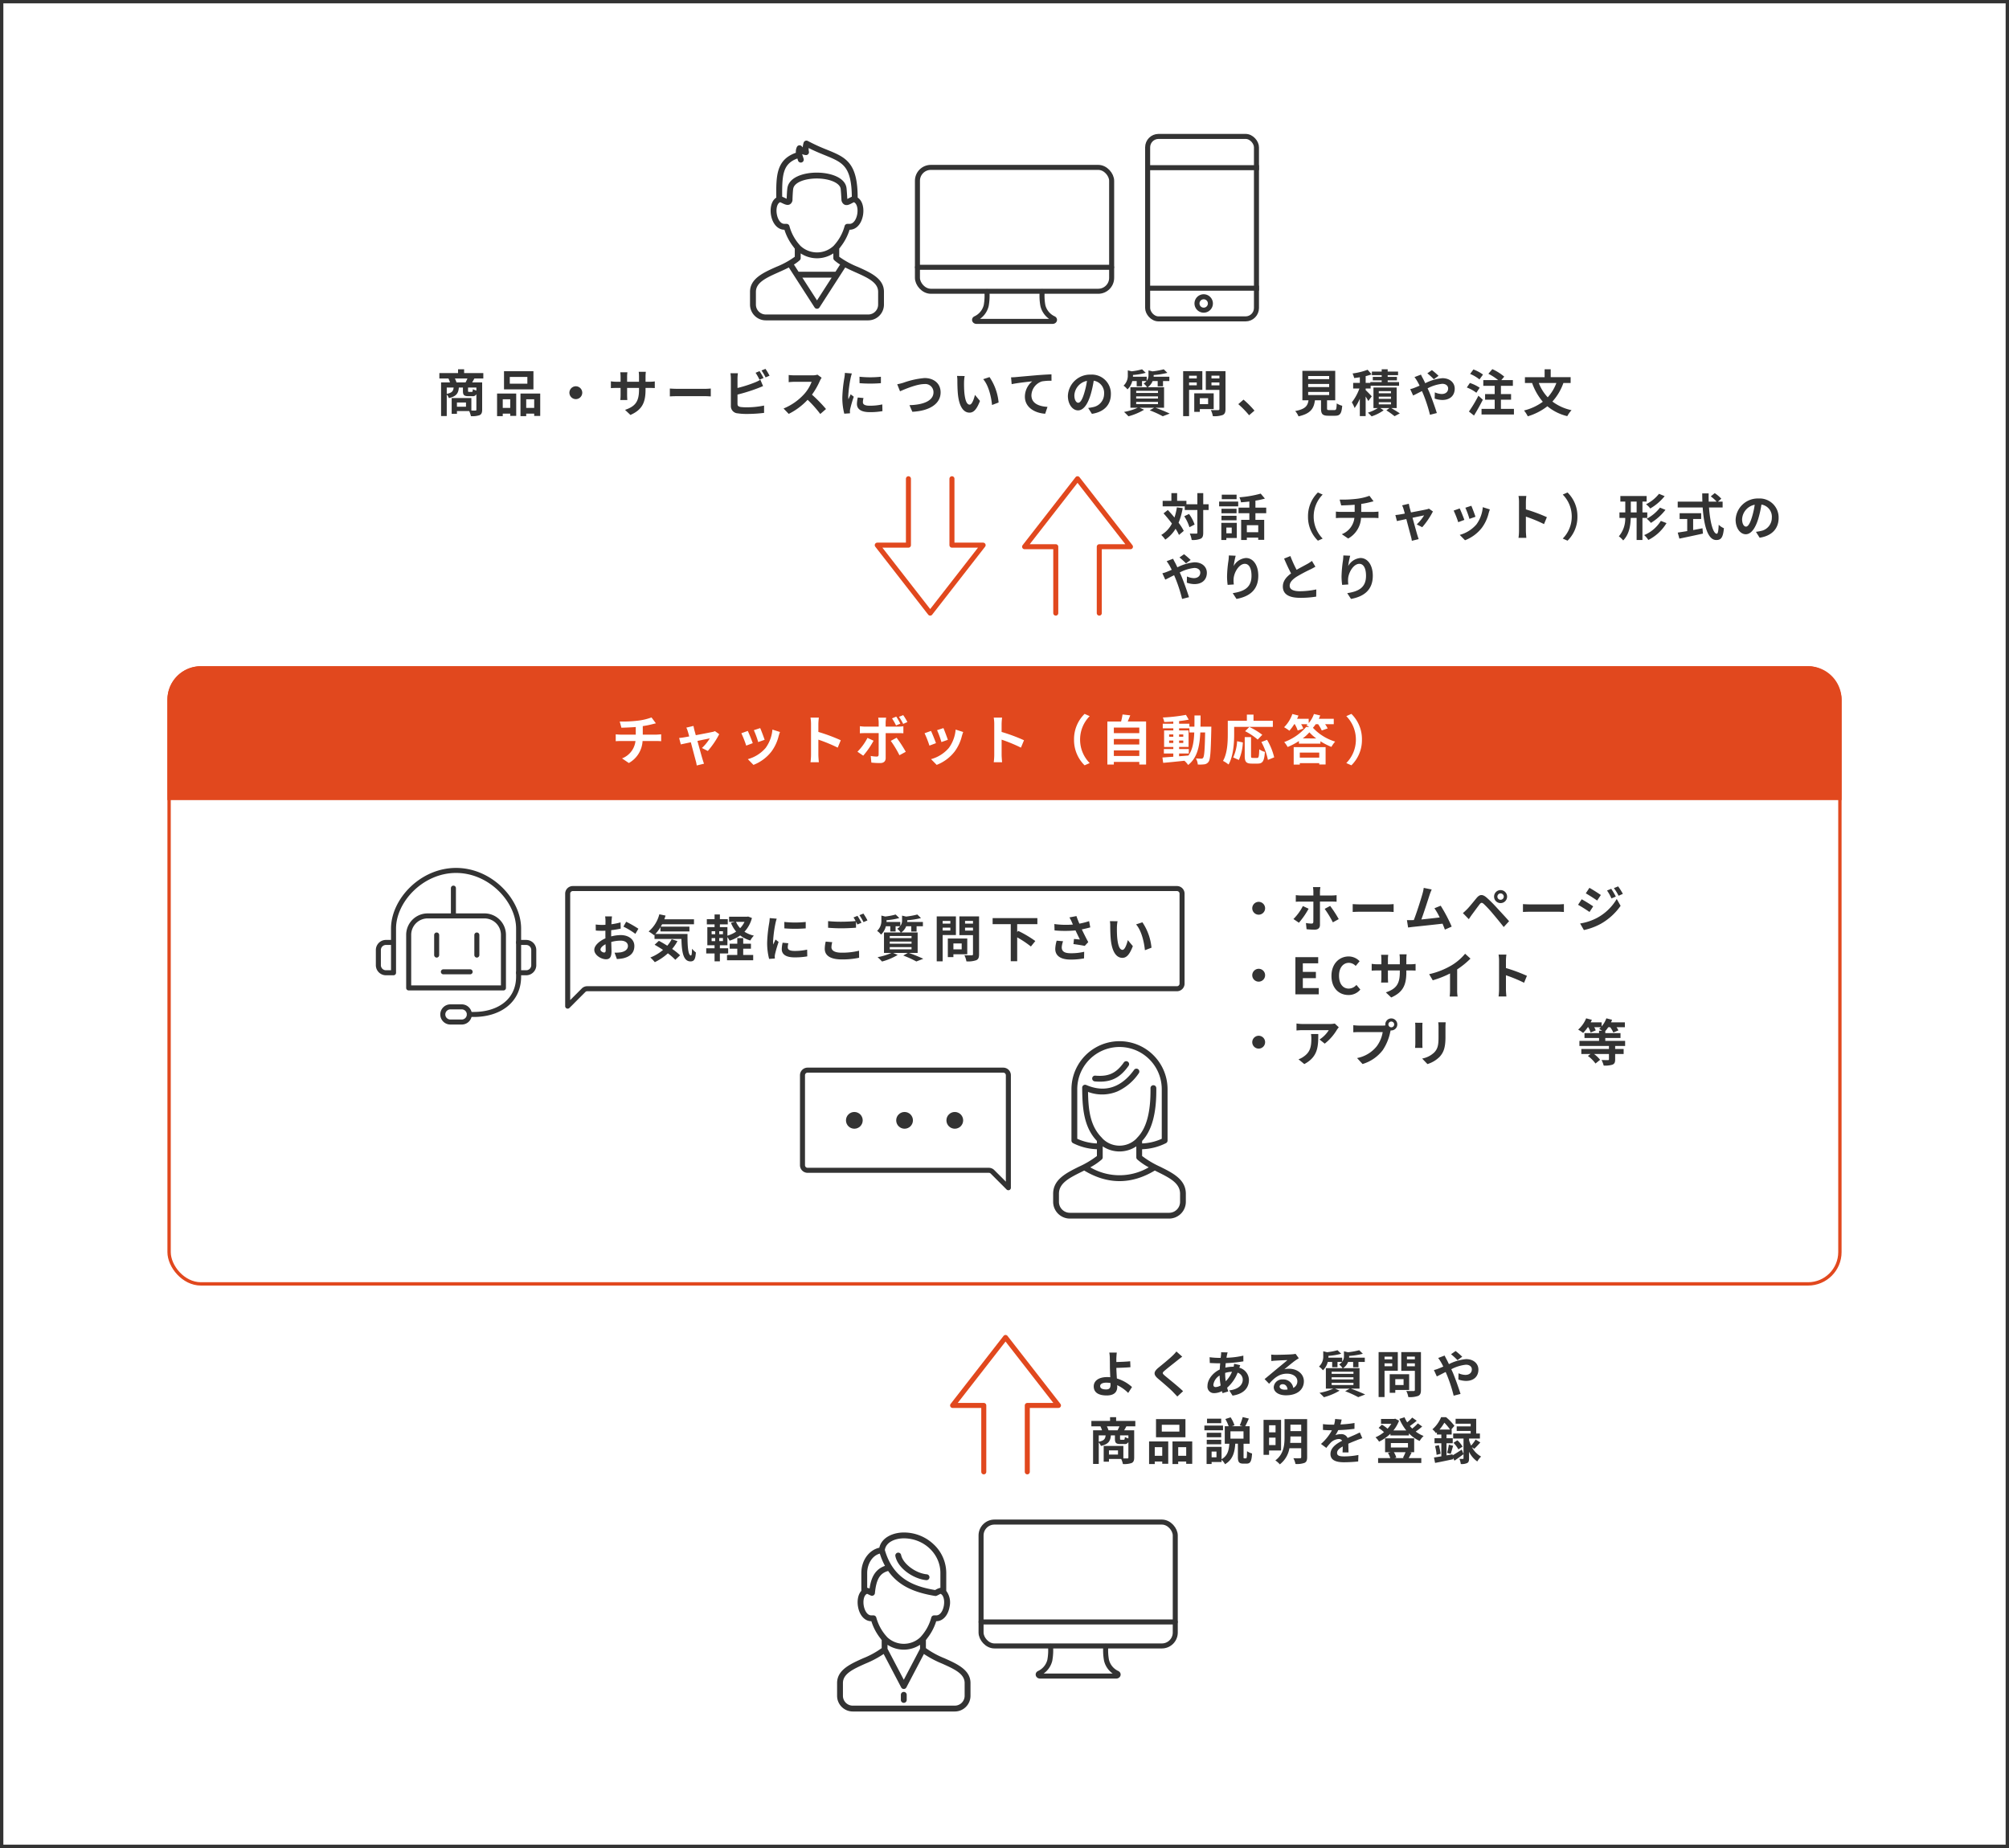 <svg xmlns="http://www.w3.org/2000/svg" xmlns:xlink="http://www.w3.org/1999/xlink" width="600" height="552" viewBox="0 0 600 552">
  <rect x="0" y="0" width="600" height="552" fill="#808080" stroke="none"/>
  <defs>
    <clipPath id="clip-IT-solution-img-35">
      <rect width="600" height="552"/>
    </clipPath>
  </defs>
  <g id="IT-solution-img-35" clip-path="url(#clip-IT-solution-img-35)">
    <rect width="600" height="552" fill="#fff"/>
    <g id="グループ_1076" data-name="グループ 1076" transform="translate(50 199)">
      <g id="長方形_1264" data-name="長方形 1264" fill="none" stroke="#e1481e" stroke-width="1">
        <rect width="500" height="185" rx="10" stroke="none"/>
        <rect x="0.5" y="0.5" width="499" height="184" rx="9.5" fill="none"/>
      </g>
      <path id="長方形_1265" data-name="長方形 1265" d="M10,0H490a10,10,0,0,1,10,10V40a0,0,0,0,1,0,0H0a0,0,0,0,1,0,0V10A10,10,0,0,1,10,0Z" fill="#e1481e"/>
    </g>
    <path id="パス_1356" data-name="パス 1356" d="M-108.032-7.568v-2.544a25.829,25.829,0,0,0,2.688-.528c.272-.064.688-.176,1.232-.3l-1.312-1.76a17.342,17.342,0,0,1-4.032.96,37.757,37.757,0,0,1-5.456.256l.5,1.856c1.072-.032,2.752-.08,4.288-.208v2.272h-4.512a13.928,13.928,0,0,1-1.472-.1V-5.6c.416-.032,1.008-.064,1.5-.064h4.4a6.333,6.333,0,0,1-4.016,5.2l2.032,1.376a8.015,8.015,0,0,0,4.1-6.576h4.144c.432,0,.976.032,1.408.064V-7.664c-.352.032-1.12.1-1.456.1Zm19.424,4.88A25.185,25.185,0,0,0-85.2-7.7l-1.28-.912a3.05,3.05,0,0,1-.816.256c-.624.144-2.864.576-4.9.96l-.432-1.552c-.1-.416-.192-.832-.256-1.216l-2.144.512a5.6,5.6,0,0,1,.448,1.136c.112.352.256.864.416,1.488-.736.144-1.312.24-1.536.272-.528.1-.96.144-1.472.192l.5,1.92c.48-.112,1.648-.352,2.992-.64C-93.1-3.088-92.448-.608-92.208.256a9.382,9.382,0,0,1,.288,1.392l2.176-.528C-89.872.8-90.08.1-90.176-.192c-.256-.832-.928-3.3-1.536-5.488,1.728-.368,3.312-.688,3.7-.768a14.1,14.1,0,0,1-2.352,2.88ZM-72.96-9.52l-1.9.624a26.651,26.651,0,0,1,1.3,3.552l1.92-.672C-71.872-6.752-72.656-8.832-72.96-9.52Zm3.648.448a10.783,10.783,0,0,1-2.032,5.488A10.766,10.766,0,0,1-76.656-.24l1.68,1.712A12.5,12.5,0,0,0-69.616-2.5,12.9,12.9,0,0,0-67.44-7.184c.1-.32.192-.656.384-1.168Zm-7.36.4-1.92.688a32.318,32.318,0,0,1,1.456,3.7l1.952-.736C-75.5-5.92-76.272-7.856-76.672-8.672ZM-48.9-5.888a52.257,52.257,0,0,0-6.688-2.48V-10.72a17.4,17.4,0,0,1,.144-1.936h-2.5a11.159,11.159,0,0,1,.16,1.936v9.184a17.121,17.121,0,0,1-.16,2.224h2.5c-.064-.64-.144-1.76-.144-2.224V-6.064A46.214,46.214,0,0,1-49.808-3.68Zm19.9-5.44a18.182,18.182,0,0,0-1.248-2.064l-1.264.512a15.577,15.577,0,0,1,1.248,2.112Zm-2.112.48a20.216,20.216,0,0,0-1.216-2.1l-1.264.528a17.4,17.4,0,0,1,1.2,2.112Zm-9.808,4.256A16.673,16.673,0,0,1-43.92-2.464l1.728,1.184A25.112,25.112,0,0,0-39.1-5.744Zm9.168-1.424c.432,0,1.056.016,1.552.048v-2.1a12.469,12.469,0,0,1-1.568.112h-3.728v-1.28a12.97,12.97,0,0,1,.144-1.392h-2.368a8.289,8.289,0,0,1,.144,1.392v1.28h-4.064a12.429,12.429,0,0,1-1.552-.128v2.128c.448-.048,1.072-.064,1.552-.064h4.064V-8c0,.752,0,5.824-.016,6.416-.016.416-.176.576-.592.576A11.066,11.066,0,0,1-39.952-1.2L-39.76.784a23.1,23.1,0,0,0,2.608.144c1.136,0,1.664-.576,1.664-1.5v-7.44ZM-33.968-5.7a30.378,30.378,0,0,1,2.592,4.288l1.888-1.024A37.191,37.191,0,0,0-32.224-6.64ZM-18.24-9.52l-1.9.624a26.65,26.65,0,0,1,1.3,3.552l1.92-.672C-17.152-6.752-17.936-8.832-18.24-9.52Zm3.648.448a10.783,10.783,0,0,1-2.032,5.488A10.766,10.766,0,0,1-21.936-.24l1.68,1.712A12.5,12.5,0,0,0-14.9-2.5,12.9,12.9,0,0,0-12.72-7.184c.1-.32.192-.656.384-1.168Zm-7.36.4-1.92.688a32.317,32.317,0,0,1,1.456,3.7l1.952-.736C-20.784-5.92-21.552-7.856-21.952-8.672ZM5.824-5.888A52.257,52.257,0,0,0-.864-8.368V-10.72A17.4,17.4,0,0,1-.72-12.656h-2.5a11.159,11.159,0,0,1,.16,1.936v9.184A17.121,17.121,0,0,1-3.216.688h2.5c-.064-.64-.144-1.76-.144-2.224V-6.064A46.214,46.214,0,0,1,4.912-3.68ZM23.92,1.6,25.44.928A9.94,9.94,0,0,1,22.576-6.08a9.94,9.94,0,0,1,2.864-7.008l-1.52-.672a10.544,10.544,0,0,0-3.152,7.68A10.544,10.544,0,0,0,23.92,1.6Zm8.736-2.784V-2.848h7.6v1.664Zm7.6-5.072v1.648h-7.6V-6.256Zm0-3.408v1.648h-7.6V-9.664ZM36.8-11.488c.256-.576.512-1.2.752-1.84l-2.3-.256a18.108,18.108,0,0,1-.432,2.1h-4.1V1.376h1.936v-.8h7.6V1.36h2.032V-11.488ZM52.144-1.92h2.9V-3.264h-2.9v-.624h2.832V-8.832H52.144v-.624h3.072v1.248h1.456c-.112,2.864-.5,5.152-1.744,6.88-.928.08-1.872.16-2.784.224ZM49.168-5.072v-.72h1.248v.72Zm4.224-.72v.72H52.144v-.72ZM52.144-6.928v-.7h1.248v.7Zm-2.976-.7h1.248v.7H49.168Zm9.36-2.32c.032-1.056.032-2.176.032-3.344H56.736c0,1.184,0,2.288-.016,3.344h-1.5v-.88H52.144v-.784c1.04-.112,2.032-.256,2.88-.432l-.832-1.424a49.573,49.573,0,0,1-6.9.784,5.926,5.926,0,0,1,.416,1.344c.864-.016,1.776-.064,2.7-.128v.64H47.264v1.376h3.152v.624H47.664v4.944h2.752v.624H47.6V-1.92h2.816v.96c-1.232.08-2.352.16-3.248.224l.224,1.6C49.12.72,51.424.48,53.728.24A6.234,6.234,0,0,1,54.848,1.5C57.536-.624,58.272-3.92,58.48-8.208h1.44c-.1,5.168-.256,7.12-.592,7.552a.581.581,0,0,1-.544.272c-.3,0-.912-.016-1.616-.08a4.455,4.455,0,0,1,.56,1.824A10.733,10.733,0,0,0,59.712,1.3,1.786,1.786,0,0,0,60.976.5c.512-.736.64-3.056.784-9.6,0-.224.016-.848.016-.848Zm10.064.064H80.144V-11.7H74.368v-1.84H72.384v1.84h-5.7v4.032c0,2.3-.112,5.664-1.424,7.952A8.837,8.837,0,0,1,66.912,1.36c1.44-2.5,1.68-6.448,1.68-9.024Zm8.4,2.368A21.019,21.019,0,0,0,73.12-9.856L71.856-8.592a18.457,18.457,0,0,1,3.76,2.5ZM70,0a14.734,14.734,0,0,0,1.184-5.232L69.472-5.6A13.245,13.245,0,0,1,68.3-.752Zm4.144-.608c-.448,0-.512-.08-.512-.656V-6.832H71.744v5.584c0,1.776.4,2.336,2.1,2.336h1.776c1.488,0,1.968-.768,2.144-3.5a5.008,5.008,0,0,1-1.68-.768c-.064,2.208-.16,2.576-.64,2.576ZM76.72-5.36A19.023,19.023,0,0,1,78.672-.016l1.872-.768a19.063,19.063,0,0,0-2.128-5.232ZM94-2.192v1.5H88.192v-1.5ZM86.368,1.392h1.824V.96H94v.384h1.9V-3.824H86.368Zm2.7-7.824a12.363,12.363,0,0,0,1.984-1.824A13.76,13.76,0,0,0,93.1-6.432Zm4.592-4.256A10.947,10.947,0,0,1,94.752-8.8l1.76-.624a7.632,7.632,0,0,0-.768-1.264h2.592v-1.6H93.872c.144-.336.288-.672.416-1.008l-1.872-.432a8.393,8.393,0,0,1-1.568,2.72v-1.28H87.376c.16-.32.288-.656.416-.976l-1.824-.464A10.254,10.254,0,0,1,83.5-9.776a14.256,14.256,0,0,1,1.584,1.04,13.437,13.437,0,0,0,1.44-1.952h.16a9.2,9.2,0,0,1,.88,1.888l1.68-.56a7.787,7.787,0,0,0-.656-1.328h1.952c-.128.112-.24.224-.368.32a7.929,7.929,0,0,1,.832.512H90.08a15.85,15.85,0,0,1-6.544,4.512A8.173,8.173,0,0,1,84.56-3.872a20.578,20.578,0,0,0,3.376-1.776v.768h6.416v-.7a20.552,20.552,0,0,0,3.28,1.68,9.51,9.51,0,0,1,1.12-1.584,15.088,15.088,0,0,1-6.64-4.128,8.586,8.586,0,0,0,.832-1.072ZM103.6-13.76l-1.52.672a9.94,9.94,0,0,1,2.864,7.008A9.94,9.94,0,0,1,102.08.928l1.52.672a10.544,10.544,0,0,0,3.152-7.68A10.544,10.544,0,0,0,103.6-13.76Z" transform="translate(300 227)" fill="#fff"/>
    <path id="パス_828" data-name="パス 828" d="M424.455,332.92V313.083h9.31l-15.808-20.306-15.808,20.306h9.31V332.92" transform="translate(-117.648 106.724)" fill="none" stroke="#e1481e" stroke-linecap="round" stroke-linejoin="round" stroke-width="1.5" fill-rule="evenodd"/>
    <path id="パス_1357" data-name="パス 1357" d="M6.66-2.385c0,.975-.345,1.41-1.3,1.41C4.32-.975,3.57-1.245,3.57-1.98,3.57-2.61,4.26-3,5.415-3a8.159,8.159,0,0,1,1.23.105C6.66-2.7,6.66-2.52,6.66-2.385Zm6.42.69a11.746,11.746,0,0,0-4.515-2.55C8.49-5.34,8.43-6.51,8.4-7.41c1.2-.03,2.97-.09,4.215-.21L12.54-9.39c-1.23.135-2.97.195-4.14.225v-1.08c.03-.585.075-1.3.135-1.74H6.3a9.425,9.425,0,0,1,.15,1.74c.015.63.03,1.515.03,2.415,0,.78.06,2.055.105,3.21A8.524,8.524,0,0,0,5.7-4.665c-2.73,0-4.05,1.23-4.05,2.775C1.65.135,3.39.825,5.505.825,7.995.825,8.67-.435,8.67-1.74c0-.15,0-.315-.015-.51A11.473,11.473,0,0,1,11.94.075Zm13.26-10.62A10.26,10.26,0,0,1,25.2-11.07c-1.005.99-3.045,2.64-4.2,3.585-1.485,1.23-1.6,2.055-.135,3.3C22.23-3.03,24.5-1.1,25.305-.24c.42.45.885.915,1.305,1.38L28.335-.45C26.865-1.875,24-4.14,22.89-5.085c-.81-.69-.825-.855-.03-1.53.99-.855,2.955-2.37,3.915-3.15.345-.27.84-.66,1.305-1ZM40.9-5.91a7.253,7.253,0,0,1,2.04-.33A8.49,8.49,0,0,1,41.07-3.42,17.321,17.321,0,0,1,40.9-5.88ZM38.07-1.68c-.48,0-.69-.255-.69-.72a3.886,3.886,0,0,1,1.86-2.73,20.705,20.705,0,0,0,.315,2.97A3.157,3.157,0,0,1,38.07-1.68Zm5.505-6.96a8.593,8.593,0,0,1-.135.885h-.255a9.989,9.989,0,0,0-2.22.27c.015-.45.06-.9.1-1.335a43.16,43.16,0,0,0,5.28-.54l-.015-1.71a24.774,24.774,0,0,1-5.04.63c.045-.285.09-.555.15-.8a5.771,5.771,0,0,1,.21-.795l-1.95-.045a5.931,5.931,0,0,1-.045.885l-.09.795H39a24.391,24.391,0,0,1-2.745-.195l.06,1.725c.69.03,1.845.09,2.625.09h.48c-.06.6-.1,1.23-.15,1.86C37.2-5.94,35.625-3.93,35.625-2.04A1.93,1.93,0,0,0,37.635.135a5.228,5.228,0,0,0,2.295-.6c.06.21.135.42.195.6l1.71-.51c-.12-.36-.24-.72-.345-1.11a11.55,11.55,0,0,0,3.135-4.5A2.209,2.209,0,0,1,46.155-3.9c0,1.455-1.17,2.895-4.035,3.21L43.11.87C46.755.33,48-1.725,48-3.81a3.834,3.834,0,0,0-2.865-3.645c.09-.285.195-.6.27-.765ZM58.665-.9c-.87,0-1.5-.375-1.5-.93,0-.375.36-.705.915-.705.81,0,1.365.63,1.455,1.59A7.831,7.831,0,0,1,58.665-.9Zm3.27-10.71a7.164,7.164,0,0,1-1.14.15c-.84.075-4.02.15-4.8.15-.42,0-.93-.03-1.35-.075L54.7-9.45a9.8,9.8,0,0,1,1.215-.12c.78-.06,2.82-.15,3.585-.165-.735.645-2.28,1.89-3.1,2.58-.885.72-2.67,2.235-3.72,3.09L54.03-2.67c1.59-1.8,3.075-3.015,5.355-3.015,1.725,0,3.075.9,3.075,2.235a2.166,2.166,0,0,1-1.215,2.025A2.991,2.991,0,0,0,58.08-3.96a2.5,2.5,0,0,0-2.67,2.31c0,1.485,1.56,2.43,3.63,2.43,3.585,0,5.37-1.86,5.37-4.2,0-2.16-1.92-3.735-4.44-3.735a5,5,0,0,0-1.4.165c.93-.75,2.49-2.07,3.285-2.625q.495-.338,1.035-.675Zm10.77,8.655h6.51v.66h-6.51Zm0-1.65h6.51v.645h-6.51Zm0-1.665h6.51v.645h-6.51ZM81.03-1.215v-6.12H76.14A3.986,3.986,0,0,0,77.61-9.18h1.515v1.575h1.59V-9.18h1.89v-1.29H77.91c.015-.15.015-.3.015-.435v-.075a23.416,23.416,0,0,0,4.1-.645L80.94-12.69a23.151,23.151,0,0,1-3.36.615l-1.2-.285v1.365a2.715,2.715,0,0,1-.525,1.74V-10.47H71.73c.015-.15.015-.315.015-.45v-.075a19.212,19.212,0,0,0,3.81-.645l-1.1-1.05a18.321,18.321,0,0,1-3.12.6l-1.14-.285v1.365A4.071,4.071,0,0,1,68.925-7.8,5.142,5.142,0,0,1,70.1-6.69a5.012,5.012,0,0,0,1.44-2.49h1.32v1.56h1.59V-9.18h1.35a3.694,3.694,0,0,1-.87.75A4.264,4.264,0,0,1,75.96-7.335H70.98v6.12H73.2A17.614,17.614,0,0,1,69.075.045,18.092,18.092,0,0,1,70.4,1.35a18.587,18.587,0,0,0,4.68-1.965l-1.365-.6h4.38l-1.35.78a29.576,29.576,0,0,1,3.9,1.77l2.07-.8C81.69.045,79.965-.675,78.435-1.215Zm9.765-9.555v.81H88.5v-.81ZM88.5-7.905V-8.76h2.295v.855Zm3.96,1.35v-5.58H86.73V1.3H88.5v-7.86ZM94.185-4.05v1.77H91.71V-4.05ZM95.85-.81V-5.52H90.045V.03H91.71V-.81Zm-.66-7.08v-.87h2.37v.87Zm2.37-2.895v.825H95.19v-.825Zm1.815-1.35H93.5v5.6H97.56V-.855c0,.27-.1.36-.39.36S95.865-.465,95-.525a6.387,6.387,0,0,1,.6,1.83A7.368,7.368,0,0,0,98.535.96c.63-.285.84-.8.84-1.785Zm12.33,1.395a22.685,22.685,0,0,0-1.98-1.71l-1.365.96a21.463,21.463,0,0,1,1.935,1.77Zm-7.185.375a12.319,12.319,0,0,1,.87,1.305c.225.39.435.81.66,1.26-.45.195-.9.39-1.335.555a8.842,8.842,0,0,1-1.47.48l.87,1.9c.63-.285,1.575-.8,2.64-1.32l.39.915a44.755,44.755,0,0,1,2,6.165l2.055-.525c-.51-1.665-1.65-4.845-2.34-6.465l-.42-.915a12.109,12.109,0,0,1,4.365-1.35c1.125,0,1.77.615,1.77,1.38,0,1.065-.795,1.665-1.935,1.665A5.487,5.487,0,0,1,110.6-5.8l-.045,1.86a7.184,7.184,0,0,0,2.28.42c2.28,0,3.7-1.3,3.7-3.39,0-1.725-1.38-3.12-3.69-3.12a13.935,13.935,0,0,0-5.115,1.5c-.225-.495-.465-.975-.69-1.41-.165-.27-.465-.885-.6-1.155ZM6.06,11.225a7.159,7.159,0,0,0-.48-1.17H9.33c-.165.39-.375.81-.555,1.17ZM12,13.655a4.362,4.362,0,0,1-1.05-.42c-.045.72-.105.825-.36.825H9.81c-.255,0-.3-.045-.3-.36v-.945H12Zm-8.85-.9H5.2c-.105,1.035-.45,1.575-2.055,1.89Zm5.745,5.73h-2.7v-1.26h2.7Zm5.175-8.43V8.435H8.34V7.31H6.525V8.435H.945v1.62H3.66a10,10,0,0,1,.465,1.17H1.455v10.05H3.15v-6.42a3.617,3.617,0,0,1,.645,1.05c2.28-.525,2.835-1.485,2.97-3.15H7.98v.96c0,1.215.27,1.62,1.605,1.62H10.8a1.154,1.154,0,0,0,1.2-.6V19.34c0,.225-.075.3-.33.3-.18,0-.645,0-1.17-.015V15.9H4.62v4.71H6.195V19.79h3.66a7.21,7.21,0,0,1,.51,1.515,6.679,6.679,0,0,0,2.6-.3c.585-.285.765-.765.765-1.65v-8.13H10.74c.195-.33.42-.735.66-1.17Zm13.155,1.56h-5.25V9.59h5.25ZM29.04,7.88H20.25v5.43h8.79Zm-6.93,8.385v2.58H19.875v-2.58Zm-3.93,5.04h1.695v-.75H22.11v.675H23.9V14.555H18.18Zm8.7-2.46v-2.58h2.385v2.58Zm-1.71-4.29v6.75h1.71v-.75h2.385v.69h1.8v-6.69Zm14.55-6.8H35.49V9.11h4.23Zm.54,2.07H34.695v1.41H40.26Zm-.54,2.145H35.4V13.31h4.32ZM35.4,15.41h4.32V14.06H35.4Zm10.98-1.68h-3.9V11.54h3.9ZM38.31,19.3H36.855v-1.71H38.31Zm8.31.315c-.21,0-.225-.06-.225-.5v-3.87H48.21V10.01H46.9c.315-.615.72-1.44,1.08-2.28L46.14,7.28a15.831,15.831,0,0,1-.885,2.49l.825.24H42.915l.765-.27a9.619,9.619,0,0,0-1.155-2.385l-1.56.51a12.869,12.869,0,0,1,.975,2.145H40.785v5.235H42.15c-.15,1.89-.465,3.57-2.325,4.62v-3.69h-4.47V21.29h1.5V20.7h2.97v-.66a4.887,4.887,0,0,1,1.035,1.32c2.355-1.38,2.88-3.585,3.06-6.12h.78V19.13c0,1.53.3,2.055,1.62,2.055H47.3c1.095,0,1.5-.63,1.635-3.03a4.881,4.881,0,0,1-1.5-.675c-.03,1.86-.09,2.13-.33,2.13Zm9.33-9.885V11.84H54.015V9.725ZM54.015,15.65V13.43H55.95v2.22ZM57.6,17.27V8.105H52.365V18.56h1.65V17.27Zm2.715-2.28A16.561,16.561,0,0,0,60.39,13.3V13.07h3.225v1.92Zm3.3-5.445v1.92H60.39V9.545Zm1.77-1.65h-6.75v5.4c0,2.28-.225,5.07-2.745,6.93a6.691,6.691,0,0,1,1.335,1.185,7.667,7.667,0,0,0,2.865-4.815h3.525v2.64c0,.255-.09.345-.36.345-.255.015-1.17.03-1.98-.015a6.127,6.127,0,0,1,.63,1.725,6.71,6.71,0,0,0,2.7-.33c.585-.285.78-.765.78-1.71Zm12.36,9.945c-.015-.675-.045-1.77-.06-2.6.915-.42,1.755-.75,2.415-1.005a15.75,15.75,0,0,1,1.77-.63l-.75-1.725c-.54.255-1.065.51-1.635.765-.615.27-1.245.525-2.01.885A2.023,2.023,0,0,0,75.5,12.38a4.649,4.649,0,0,0-1.68.3,9.073,9.073,0,0,0,.855-1.5,48.392,48.392,0,0,0,4.845-.39l.015-1.74a34.3,34.3,0,0,1-4.2.435c.18-.6.285-1.11.36-1.47L73.74,7.85a8.267,8.267,0,0,1-.3,1.695h-.72a19.058,19.058,0,0,1-2.61-.165v1.74c.81.075,1.9.105,2.5.105h.18a14.52,14.52,0,0,1-3.27,4.08l1.59,1.185a19.024,19.024,0,0,1,1.38-1.635,3.676,3.676,0,0,1,2.325-1.02,1.161,1.161,0,0,1,1.035.51c-1.695.87-3.5,2.07-3.5,3.96,0,1.92,1.755,2.475,4.08,2.475a41.1,41.1,0,0,0,4.2-.24L80.7,18.6a22.721,22.721,0,0,1-4.215.435c-1.455,0-2.16-.225-2.16-1.05,0-.735.6-1.32,1.695-1.92-.015.645-.03,1.335-.06,1.77Zm17.025-.06a14.281,14.281,0,0,1-.78,1.665l.4.09H91.44l.57-.165a6.106,6.106,0,0,0-.72-1.59Zm-4.38-2.745H95.5V16.37H90.39ZM96,17.78h1.35V13.625H88.665V17.78H90.3l-.78.195a7.177,7.177,0,0,1,.69,1.56H86.58V21h12.9v-1.47H95.715c.255-.435.555-1.02.87-1.635Zm2.445-8.61a13.151,13.151,0,0,1-1.68,1.545c-.24-.24-.48-.495-.705-.765.66-.45,1.41-1.02,2.055-1.56l-1.35-.96a12.554,12.554,0,0,1-1.5,1.425A9.717,9.717,0,0,1,94.47,7.34l-1.53.48A14.486,14.486,0,0,0,95,11.285H91.14A10.1,10.1,0,0,0,92.835,8.36l-1.155-.6-.3.075H87.45v1.44h3.075A9.441,9.441,0,0,1,89.4,10.76a9.055,9.055,0,0,0-1.695-1.215l-.975.975a10.45,10.45,0,0,1,1.6,1.26A10.451,10.451,0,0,1,85.8,13.325a6.338,6.338,0,0,1,1.065,1.3,13.187,13.187,0,0,0,3.39-2.37v.51h5.52v-.615a10.665,10.665,0,0,0,3.21,2.265,6.377,6.377,0,0,1,1.185-1.485,10.09,10.09,0,0,1-2.355-1.32A20.434,20.434,0,0,0,99.75,10.1Zm6.465,1.845a14.175,14.175,0,0,0,1.455-2.055,13.946,13.946,0,0,1,1.71,2.055Zm3.9,7.395-1.8.315V15.1h1.86V13.6h-1.86V12.5h1.545V11.015h-.135l.945-1.125a14.906,14.906,0,0,0-2.5-2.58h-1.47a9.586,9.586,0,0,1-2.6,3.63,4.884,4.884,0,0,1,1.065,1.155c.09-.09.195-.18.285-.27V12.5h1.32v1.1h-2.04v1.5h2.04V19.01c-.825.135-1.575.255-2.2.345l.33,1.62c1.515-.285,3.5-.7,5.355-1.1l-.045-.435.495.855c.855-.585,1.815-1.275,2.7-1.95l-.54-1.35c-.975.645-1.965,1.275-2.715,1.71Zm6.5-1.665c.525-.5,1.2-1.2,1.8-1.89L115.71,14a12.523,12.523,0,0,1-1.35,1.8,9.729,9.729,0,0,1-.615-1.605V13.7h3.24V12.185h-1.11V7.79h-6.15V9.26h4.5v.81h-4.17v1.35h4.17v.765H109V13.7h3.09v5.88c0,.15-.045.195-.21.195-.15,0-.6.015-1.02-.015a6.091,6.091,0,0,1,.42,1.545,3.945,3.945,0,0,0,1.89-.285c.465-.24.57-.66.57-1.41V17.645a7.552,7.552,0,0,0,2.46,2.9,6.625,6.625,0,0,1,1.14-1.47,6.916,6.916,0,0,1-2.745-2.79Zm-11.73-.8a13.651,13.651,0,0,1,.465,2.625l1.2-.33a17.132,17.132,0,0,0-.525-2.58Zm4.68,2.325c.225-.615.465-1.575.735-2.415l-1.29-.315a18.392,18.392,0,0,1-.525,2.43Zm.825-3.3a8.577,8.577,0,0,1,1.47,1.965l1.245-.825a7.326,7.326,0,0,0-1.545-1.89Z" transform="translate(325 416)" fill="#333"/>
    <path id="パス_1358" data-name="パス 1358" d="M-163.665-8.775a7.16,7.16,0,0,0-.48-1.17h3.75c-.165.39-.375.81-.555,1.17Zm5.94,2.43a4.363,4.363,0,0,1-1.05-.42c-.045.72-.1.825-.36.825h-.78c-.255,0-.3-.045-.3-.36v-.945h2.49Zm-8.85-.9h2.055c-.1,1.035-.45,1.575-2.055,1.89Zm5.745,5.73h-2.7v-1.26h2.7Zm5.175-8.43v-1.62h-5.73V-12.69H-163.2v1.125h-5.58v1.62h2.715a10,10,0,0,1,.465,1.17h-2.67V1.275h1.695v-6.42a3.617,3.617,0,0,1,.645,1.05c2.28-.525,2.835-1.485,2.97-3.15h1.215v.96c0,1.215.27,1.62,1.605,1.62h1.215a1.154,1.154,0,0,0,1.2-.6V-.66c0,.225-.075.3-.33.3-.18,0-.645,0-1.17-.015V-4.1h-5.88V.615h1.575V-.21h3.66a7.21,7.21,0,0,1,.51,1.515,6.679,6.679,0,0,0,2.6-.3C-156.18.72-156,.24-156-.645v-8.13h-2.985c.195-.33.42-.735.66-1.17Zm13.155,1.56h-5.25V-10.41h5.25Zm1.815-3.735h-8.79v5.43h8.79Zm-6.93,8.385v2.58h-2.235v-2.58Zm-3.93,5.04h1.695V.555h2.235V1.23h1.785V-5.445h-5.715Zm8.7-2.46v-2.58h2.385v2.58Zm-1.71-4.29V1.3h1.71V.555h2.385v.69h1.8v-6.69Zm14.61-.255a1.933,1.933,0,0,0,1.92,1.92,1.933,1.933,0,0,0,1.92-1.92,1.933,1.933,0,0,0-1.92-1.92A1.933,1.933,0,0,0-129.945-5.7Zm22.74-3.27v-1.575a12.9,12.9,0,0,1,.09-1.4h-2.13a9.9,9.9,0,0,1,.09,1.4V-8.97h-3.555v-1.47a9.241,9.241,0,0,1,.09-1.365h-2.13a12.185,12.185,0,0,1,.09,1.35V-8.97h-1.275a9.918,9.918,0,0,1-1.62-.135v2.04c.33-.03.87-.06,1.62-.06h1.275v2.04a12.131,12.131,0,0,1-.09,1.575h2.1c-.015-.3-.06-.915-.06-1.575v-2.04h3.555v.57c0,3.675-1.275,4.98-4.17,5.985L-111.72.945c3.615-1.59,4.515-3.855,4.515-7.575v-.495h1.11c.795,0,1.32.015,1.65.045v-2a8.888,8.888,0,0,1-1.65.105Zm7.26,4.38c.555-.045,1.56-.075,2.415-.075h8.055c.63,0,1.4.06,1.755.075V-6.945c-.39.03-1.065.09-1.755.09H-97.53c-.78,0-1.875-.045-2.415-.09Zm27.99-5.5c-.285-.555-.825-1.5-1.2-2.055l-1.185.495a16.618,16.618,0,0,1,1.17,2.07Zm-7.785,4.95a51.776,51.776,0,0,0,5.88-1.83c.5-.18,1.17-.465,1.755-.705l-.81-1.9a9.7,9.7,0,0,1-1.635.81A37.83,37.83,0,0,1-79.74-7.11V-9.945a11.446,11.446,0,0,1,.12-1.56h-2.22a12.621,12.621,0,0,1,.12,1.56V-1.77A2.142,2.142,0,0,0-79.665.465a16.463,16.463,0,0,0,2.52.18A42.624,42.624,0,0,0-71.805.33V-1.86a25.412,25.412,0,0,1-5.22.525,14.029,14.029,0,0,1-1.74-.09c-.675-.135-.975-.3-.975-.945Zm7.17-7.2a15.9,15.9,0,0,1,1.215,2.07l1.185-.51a18.675,18.675,0,0,0-1.215-2.04Zm16.725,1.26a5.415,5.415,0,0,1-1.56.195h-5.28a16.758,16.758,0,0,1-1.77-.1v2.13c.315-.015,1.14-.1,1.77-.1H-57.6a11.622,11.622,0,0,1-2.235,3.675,16.994,16.994,0,0,1-6.15,4.3L-64.44.63A19.758,19.758,0,0,0-58.8-3.585,34.206,34.206,0,0,1-55.02.66l1.71-1.485A42.169,42.169,0,0,0-57.5-5.115,22.054,22.054,0,0,0-55.14-9.24a7.088,7.088,0,0,1,.525-.93Zm12.54.615.015,1.92a41.113,41.113,0,0,0,6.375,0v-1.92A30.309,30.309,0,0,1-43.305-10.47Zm-.51,6.2A9.155,9.155,0,0,0-44.07-2.34c0,1.515,1.215,2.445,3.78,2.445a20.647,20.647,0,0,0,3.84-.3L-36.5-2.2a17.12,17.12,0,0,1-3.72.39c-1.5,0-2.07-.39-2.07-1.05a4.888,4.888,0,0,1,.18-1.245Zm-3.855-7.35a11.1,11.1,0,0,1-.15,1.455,41.187,41.187,0,0,0-.615,5.88A18.963,18.963,0,0,0-47.85.57l1.71-.12c-.015-.21-.015-.45-.03-.615a4.364,4.364,0,0,1,.09-.69A35.815,35.815,0,0,1-45.015-4.5l-.93-.72c-.21.48-.45.975-.66,1.5a7.169,7.169,0,0,1-.06-.96,36.727,36.727,0,0,1,.72-5.445,12.483,12.483,0,0,1,.36-1.32ZM-32.04-8.22l.84,2.1c1.545-.69,5.055-2.16,7.245-2.16A2.44,2.44,0,0,1-21.21-5.82c0,2.58-3.15,3.75-7.17,3.84L-27.525,0c5.235-.27,8.445-2.43,8.445-5.79,0-2.745-2.115-4.29-4.8-4.29a25.057,25.057,0,0,0-6.345,1.41A16.024,16.024,0,0,1-32.04-8.22ZM-11.9-10.68l-2.28-.03a8.609,8.609,0,0,1,.105,1.5c0,.915.03,2.64.165,4.005.42,3.99,1.845,5.46,3.465,5.46,1.2,0,2.13-.915,3.12-3.5l-1.5-1.8c-.285,1.17-.87,2.91-1.575,2.91-.93,0-1.38-1.455-1.59-3.6-.09-1.065-.105-2.19-.09-3.15A11.771,11.771,0,0,1-11.9-10.68Zm7.425.315-1.89.63c1.62,1.83,2.415,5.325,2.64,7.71l1.965-.75A16.189,16.189,0,0,0-4.47-10.365Zm6.435.075.18,2.04C3.87-8.625,7-8.955,8.28-9.09A5.937,5.937,0,0,0,6.09-4.515c0,3.21,2.94,4.89,6.06,5.1l.69-2.055c-2.505-.135-4.8-1.005-4.8-3.45a4.529,4.529,0,0,1,3.135-4.155A15.34,15.34,0,0,1,14.04-9.27l-.015-1.92c-1.035.045-2.67.135-4.2.255-2.715.24-5.175.45-6.405.57C3.12-10.335,2.55-10.3,1.965-10.29ZM22.02-2.7c-.555,0-1.155-.735-1.155-2.235a4.658,4.658,0,0,1,3.765-4.3,23.843,23.843,0,0,1-.8,3.6C23.235-3.63,22.635-2.7,22.02-2.7ZM26.1.615c3.75-.57,5.67-2.79,5.67-5.91a5.669,5.669,0,0,0-6-5.805,6.624,6.624,0,0,0-6.84,6.36c0,2.505,1.4,4.32,3.03,4.32s2.91-1.83,3.8-4.83a32.282,32.282,0,0,0,.885-4.035,3.677,3.677,0,0,1,3.1,3.93A4.022,4.022,0,0,1,26.37-1.38c-.39.09-.81.165-1.38.24Zm13.23-3.57h6.51v.66H39.33Zm0-1.65h6.51v.645H39.33Zm0-1.665h6.51v.645H39.33Zm8.325,5.055v-6.12h-4.89a3.986,3.986,0,0,0,1.47-1.845H45.75v1.575h1.59V-9.18h1.89v-1.29H44.535c.015-.15.015-.3.015-.435v-.075a23.416,23.416,0,0,0,4.095-.645l-1.08-1.065a23.152,23.152,0,0,1-3.36.615L43-12.36v1.365a2.715,2.715,0,0,1-.525,1.74V-10.47H38.355c.015-.15.015-.315.015-.45v-.075a19.212,19.212,0,0,0,3.81-.645l-1.095-1.05a18.321,18.321,0,0,1-3.12.6l-1.14-.285v1.365A4.071,4.071,0,0,1,35.55-7.8a5.142,5.142,0,0,1,1.17,1.11,5.012,5.012,0,0,0,1.44-2.49h1.32v1.56h1.59V-9.18h1.35a3.7,3.7,0,0,1-.87.75,4.264,4.264,0,0,1,1.035,1.095H37.6v6.12h2.22A17.613,17.613,0,0,1,35.7.045,18.092,18.092,0,0,1,37.02,1.35,18.587,18.587,0,0,0,41.7-.615l-1.365-.6h4.38l-1.35.78a29.576,29.576,0,0,1,3.9,1.77l2.07-.8C48.315.045,46.59-.675,45.06-1.215ZM57.42-10.77v.81H55.125v-.81ZM55.125-7.905V-8.76H57.42v.855Zm3.96,1.35v-5.58h-5.73V1.3h1.77v-7.86ZM60.81-4.05v1.77H58.335V-4.05ZM62.475-.81V-5.52H56.67V.03h1.665V-.81Zm-.66-7.08v-.87h2.37v.87Zm2.37-2.895v.825h-2.37v-.825ZM66-12.135H60.12v5.6h4.065V-.855c0,.27-.1.36-.39.36s-1.305.03-2.175-.03a6.387,6.387,0,0,1,.6,1.83A7.368,7.368,0,0,0,65.16.96c.63-.285.84-.8.84-1.785ZM74.655-.345a28.117,28.117,0,0,0-3.27-3.285l-1.56,1.35A28.152,28.152,0,0,1,73.05,1.035ZM90.69-5.925h6.27v.93H90.69Zm0-2.385h6.27v.93H90.69Zm0-2.37h6.27v.93H90.69ZM96.99-.51c-.57,0-.66-.06-.66-.54V-3.435h2.445v-8.8h-9.81v8.8h1.83C90.54-1.8,89.895-.8,86.82-.225a5.653,5.653,0,0,1,.99,1.59c3.705-.84,4.59-2.415,4.9-4.8H94.53v2.4c0,1.68.42,2.22,2.205,2.22h1.98c1.485,0,1.95-.615,2.145-2.985a5.681,5.681,0,0,1-1.635-.7C99.15-.765,99.06-.51,98.55-.51Zm12.69-4.095c-.255-.315-1.335-1.425-1.815-1.875v-.48h1.485v-.81h8.49V-8.88h-3.4v-.51h2.76v-1.035h-2.76v-.51h3.1v-1.08h-3.1v-.675H112.65v.675h-2.925v1.08h2.925v.51h-2.655V-9.39h2.655v.51h-3.39v.255h-1.395V-10.65a13.651,13.651,0,0,0,1.77-.54l-1.185-1.365a19.736,19.736,0,0,1-4.5,1.11,7.061,7.061,0,0,1,.48,1.365c.54-.06,1.11-.135,1.695-.225v1.68H104.13V-6.96H106a14.887,14.887,0,0,1-2.265,4.14,8.855,8.855,0,0,1,.825,1.695,13.39,13.39,0,0,0,1.56-2.79V1.29h1.74V-4.56a15.26,15.26,0,0,1,.795,1.35Zm2.1,1.755h3.645v.63H111.78Zm0-1.665h3.645v.645H111.78Zm0-1.65h3.645v.63H111.78Zm5.34,5.055V-7.26h-6.93v6.15h1.305A11.665,11.665,0,0,1,108.54.255c.33.315.825.795,1.1,1.11a13.3,13.3,0,0,0,3.6-1.815l-1-.66h2.73l-.93.675A25.981,25.981,0,0,1,116.5,1.32l1.56-.84c-.6-.42-1.635-1.05-2.55-1.59Zm12.51-9.63a22.684,22.684,0,0,0-1.98-1.71l-1.365.96a21.464,21.464,0,0,1,1.935,1.77Zm-7.185.375a12.319,12.319,0,0,1,.87,1.305c.225.39.435.81.66,1.26-.45.195-.9.39-1.335.555a8.842,8.842,0,0,1-1.47.48l.87,1.9c.63-.285,1.575-.8,2.64-1.32l.39.915a44.755,44.755,0,0,1,2,6.165L129.12.375c-.51-1.665-1.65-4.845-2.34-6.465l-.42-.915a12.109,12.109,0,0,1,4.365-1.35c1.125,0,1.77.615,1.77,1.38,0,1.065-.795,1.665-1.935,1.665a5.487,5.487,0,0,1-2.04-.495l-.045,1.86a7.184,7.184,0,0,0,2.28.42c2.28,0,3.705-1.3,3.705-3.39,0-1.725-1.38-3.12-3.69-3.12a13.935,13.935,0,0,0-5.115,1.5c-.225-.495-.465-.975-.69-1.41-.165-.27-.465-.885-.6-1.155Zm20.46-.75a11.711,11.711,0,0,0-2.865-1.53l-.975,1.335a11.326,11.326,0,0,1,2.79,1.65Zm-.99,3.93A12.072,12.072,0,0,0,138.99-8.61l-.915,1.35a11.532,11.532,0,0,1,2.85,1.575ZM141.54-4.8a39.955,39.955,0,0,1-2.835,4.725l1.515,1.2c.9-1.455,1.845-3.165,2.64-4.725Zm6.72,3.93V-3.615h3.03v-1.68h-3.03v-2.46h3.57v-1.71h-3.45l.87-1.035a15.033,15.033,0,0,0-3.555-2.235l-1.185,1.38a16.048,16.048,0,0,1,2.925,1.89h-4.44v1.71h3.4v2.46h-2.865v1.68H146.4V-.87h-3.93V.81h9.675V-.87ZM164.82-8.6a13.174,13.174,0,0,1-2.58,4.275A12.957,12.957,0,0,1,159.57-8.6Zm4.26,0v-1.74h-5.955V-12.7H161.31v2.37h-5.88V-8.6h2.145a17.749,17.749,0,0,0,3.195,5.61,15.775,15.775,0,0,1-5.61,2.6,10.082,10.082,0,0,1,1.125,1.74,17.812,17.812,0,0,0,5.85-3,14.559,14.559,0,0,0,5.94,2.955A9.05,9.05,0,0,1,169.35-.48a14.424,14.424,0,0,1-5.715-2.58A16.385,16.385,0,0,0,166.92-8.6Z" transform="translate(300 123)" fill="#333"/>
    <path id="パス_1359" data-name="パス 1359" d="M4.98-8.445a17.582,17.582,0,0,1-.72,3.03c-.645-.8-1.335-1.56-1.98-2.25L1-6.66c.825.915,1.71,1.98,2.5,3.045A8.328,8.328,0,0,1,.315-.21a7.821,7.821,0,0,1,1.2,1.4A10.086,10.086,0,0,0,4.59-2.055,14,14,0,0,1,5.61-.21L7.035-1.425A14.86,14.86,0,0,0,5.49-3.855,20.5,20.5,0,0,0,6.72-8.22Zm2.2,2.655A12.5,12.5,0,0,1,8.73-2.52l1.545-.8A11.775,11.775,0,0,0,8.61-6.48ZM14.46-9.375H12.855V-12.7H11.1v3.33H7.83V-10.4H5.055v-2.3H3.345v2.3H.735v1.65h6.6v1.08H11.1v6.75c0,.24-.09.315-.36.315S9.675-.585,8.835-.63A7.349,7.349,0,0,1,9.4,1.29,5.979,5.979,0,0,0,12.1.9c.57-.285.75-.81.75-1.815v-6.75H14.46Zm8.355-2.865H18.39v1.35h4.425ZM21.36-2.415V-.7h-1.6v-1.71Zm1.515-1.41h-4.62V1.29h1.5V.7h3.12ZM18.3-4.59h4.5V-5.94H18.3Zm4.5-3.435H18.3V-6.69h4.5ZM17.6-8.76h5.7v-1.41H17.6ZM29.28-1.02h-3.4v-2.1h3.4ZM31.665-6.7V-8.37H28.44v-2.085a22.811,22.811,0,0,0,2.835-.615l-1.26-1.485a32.787,32.787,0,0,1-6.36,1.1,5.837,5.837,0,0,1,.48,1.5c.8-.06,1.65-.135,2.49-.24v1.83H23.4V-6.7h3.225v1.98H24.18V1.3h1.695V.585h3.4v.66h1.785v-5.97H28.44V-6.7ZM47.1,1.5,48.525.87A9.319,9.319,0,0,1,45.84-5.7a9.319,9.319,0,0,1,2.685-6.57L47.1-12.9a9.885,9.885,0,0,0-2.955,7.2A9.885,9.885,0,0,0,47.1,1.5ZM60.045-7.095V-9.48a24.215,24.215,0,0,0,2.52-.495c.255-.06.645-.165,1.155-.285l-1.23-1.65a16.258,16.258,0,0,1-3.78.9,35.4,35.4,0,0,1-5.115.24l.465,1.74c1.005-.03,2.58-.075,4.02-.2v2.13H53.85a13.058,13.058,0,0,1-1.38-.09V-5.25c.39-.03.945-.06,1.41-.06H58A5.937,5.937,0,0,1,54.24-.435L56.145.855a7.514,7.514,0,0,0,3.84-6.165H63.87c.405,0,.915.03,1.32.06V-7.185c-.33.03-1.05.09-1.365.09ZM78.255-2.52a23.61,23.61,0,0,0,3.195-4.7l-1.2-.855a2.859,2.859,0,0,1-.765.24c-.585.135-2.685.54-4.59.9l-.4-1.455c-.09-.39-.18-.78-.24-1.14l-2.01.48a5.253,5.253,0,0,1,.42,1.065c.1.33.24.81.39,1.395-.69.135-1.23.225-1.44.255-.5.09-.9.135-1.38.18l.465,1.8c.45-.105,1.545-.33,2.805-.6.54,2.055,1.155,4.38,1.38,5.19a8.794,8.794,0,0,1,.27,1.3l2.04-.5c-.12-.3-.315-.96-.4-1.23-.24-.78-.87-3.09-1.44-5.145,1.62-.345,3.1-.645,3.465-.72a13.217,13.217,0,0,1-2.205,2.7Zm14.67-6.405L91.14-8.34a24.984,24.984,0,0,1,1.215,3.33l1.8-.63C93.945-6.33,93.21-8.28,92.925-8.925Zm3.42.42a10.109,10.109,0,0,1-1.9,5.145A10.093,10.093,0,0,1,89.46-.225l1.575,1.6A11.714,11.714,0,0,0,96.06-2.34,12.1,12.1,0,0,0,98.1-6.735c.09-.3.18-.615.36-1.1Zm-6.9.375-1.8.645A30.3,30.3,0,0,1,89.01-4.02l1.83-.69C90.54-5.55,89.82-7.365,89.445-8.13Zm26.04,2.61a48.991,48.991,0,0,0-6.27-2.325v-2.2a16.312,16.312,0,0,1,.135-1.815h-2.34a10.461,10.461,0,0,1,.15,1.815v8.61a16.05,16.05,0,0,1-.15,2.085h2.34c-.06-.6-.135-1.65-.135-2.085V-5.685A43.325,43.325,0,0,1,114.63-3.45Zm6.165-7.38-1.425.63A9.319,9.319,0,0,1,122.91-5.7,9.319,9.319,0,0,1,120.225.87l1.425.63a9.885,9.885,0,0,0,2.955-7.2A9.885,9.885,0,0,0,121.65-12.9Zm27.315.405a11.3,11.3,0,0,1-3.87,3.12,5.894,5.894,0,0,1,1.26,1.26,15.273,15.273,0,0,0,4.3-3.69Zm.3,4.125a12.159,12.159,0,0,1-3.96,3.315A7.507,7.507,0,0,1,146.55-3.81a16,16,0,0,0,4.35-3.9ZM140.55-6.945V-10.17h1.74v3.225Zm4.92,1.65v-1.65h-1.44V-10.17h1.245v-1.665H137.43v1.665h1.47v3.225h-1.74v1.65h1.725A8.125,8.125,0,0,1,136.98.2a6.809,6.809,0,0,1,1.3,1.23c1.77-1.845,2.175-4.275,2.25-6.72h1.755V1.3h1.74v-6.6Zm4.05.885a10.725,10.725,0,0,1-4.98,4.245,6.68,6.68,0,0,1,1.245,1.455,13.411,13.411,0,0,0,5.43-5.04Zm9.645-.57h2.4V-6.7H155.13V-4.98H157.4v3.615c-1.08.18-2.07.33-2.835.45l.495,1.8c1.935-.4,4.575-.96,7.035-1.5l-.135-1.59c-.915.18-1.875.36-2.79.525Zm8.805-3.435v-1.74h-1.41l1.02-.885a11.2,11.2,0,0,0-1.965-1.665l-1.185.975a10.619,10.619,0,0,1,1.755,1.575h-2.37c-.03-.81-.03-1.65-.015-2.475h-1.92c0,.825.015,1.665.045,2.475H154.56v1.74h7.455c.36,5.28,1.485,9.72,4.05,9.72,1.425,0,2.025-.69,2.295-3.525a4.771,4.771,0,0,1-1.56-1.05c-.075,1.9-.255,2.7-.57,2.7-1.1,0-2.01-3.465-2.325-7.845ZM174.945-2.7c-.555,0-1.155-.735-1.155-2.235a4.658,4.658,0,0,1,3.765-4.3,23.844,23.844,0,0,1-.795,3.6C176.16-3.63,175.56-2.7,174.945-2.7Zm4.08,3.315c3.75-.57,5.67-2.79,5.67-5.91a5.669,5.669,0,0,0-6-5.805,6.624,6.624,0,0,0-6.84,6.36c0,2.505,1.395,4.32,3.03,4.32,1.62,0,2.91-1.83,3.795-4.83a32.281,32.281,0,0,0,.885-4.035,3.677,3.677,0,0,1,3.105,3.93A4.022,4.022,0,0,1,179.3-1.38c-.39.09-.81.165-1.38.24ZM9.1,7.26a22.684,22.684,0,0,0-1.98-1.71L5.76,6.51A21.463,21.463,0,0,1,7.7,8.28ZM1.92,7.635A12.32,12.32,0,0,1,2.79,8.94c.225.39.435.81.66,1.26-.45.195-.9.39-1.335.555a8.842,8.842,0,0,1-1.47.48l.87,1.9c.63-.285,1.575-.8,2.64-1.32l.39.915A44.754,44.754,0,0,1,6.54,18.9L8.6,18.375c-.51-1.665-1.65-4.845-2.34-6.465l-.42-.915A12.109,12.109,0,0,1,10.2,9.645c1.125,0,1.77.615,1.77,1.38,0,1.065-.795,1.665-1.935,1.665a5.487,5.487,0,0,1-2.04-.5l-.045,1.86a7.184,7.184,0,0,0,2.28.42c2.28,0,3.705-1.305,3.705-3.39,0-1.725-1.38-3.12-3.69-3.12a13.935,13.935,0,0,0-5.115,1.5c-.225-.495-.465-.975-.69-1.41-.165-.27-.465-.885-.6-1.155ZM20.505,5.91c-.015.42-.045,1.02-.12,1.56a36.024,36.024,0,0,0-.42,4.755,19.215,19.215,0,0,0,.18,2.475l1.845-.12a8.92,8.92,0,0,1-.075-1.575c.075-1.95,1.6-4.59,3.36-4.59,1.23,0,1.995,1.275,1.995,3.57,0,3.6-2.31,4.68-5.61,5.19L22.785,18.9c3.93-.72,6.51-2.73,6.51-6.93,0-3.27-1.605-5.295-3.675-5.295a4.592,4.592,0,0,0-3.675,2.4A24.253,24.253,0,0,1,22.545,6Zm24.81,1.635a10.256,10.256,0,0,1-1.365.9c-.7.39-1.995,1.05-3.21,1.755a34.826,34.826,0,0,1-1.86-4.11l-1.875.765c.675,1.575,1.4,3.15,2.085,4.425-1.425,1.05-2.46,2.265-2.46,3.915,0,2.55,2.235,3.375,5.19,3.375a29.052,29.052,0,0,0,4.77-.36l.03-2.145a24.845,24.845,0,0,1-4.86.54c-2.055,0-3.09-.57-3.09-1.635,0-1.035.825-1.89,2.07-2.7a45.491,45.491,0,0,1,4.14-2.2c.54-.27,1.02-.525,1.47-.8ZM54.7,5.91c-.015.42-.045,1.02-.12,1.56a36.024,36.024,0,0,0-.42,4.755,19.216,19.216,0,0,0,.18,2.475l1.845-.12a8.92,8.92,0,0,1-.075-1.575c.075-1.95,1.605-4.59,3.36-4.59,1.23,0,2,1.275,2,3.57,0,3.6-2.31,4.68-5.61,5.19L56.985,18.9c3.93-.72,6.51-2.73,6.51-6.93,0-3.27-1.6-5.295-3.675-5.295a4.592,4.592,0,0,0-3.675,2.4A24.253,24.253,0,0,1,56.745,6Z" transform="translate(346.5 160)" fill="#333"/>
    <g id="グループ_1491" data-name="グループ 1491">
      <g id="グループ_1256" data-name="グループ 1256" transform="translate(-108.42 -274)">
        <path id="パス_595" data-name="パス 595" d="M419.665,361.119a16.449,16.449,0,0,0,.221,4.174,5.788,5.788,0,0,0,3.208,3.877h0c.483.247.257.83-.321.83H400.065c-.578,0-.8-.583-.321-.83h0a5.786,5.786,0,0,0,3.209-3.877,16.4,16.4,0,0,0,.22-4.174" fill="none" stroke="#333" stroke-linecap="round" stroke-linejoin="round" stroke-width="1.5"/>
        <line id="線_434" data-name="線 434" x2="57.971" transform="translate(382.435 353.835)" fill="none" stroke="#333" stroke-linecap="round" stroke-linejoin="round" stroke-width="1.5"/>
        <rect id="長方形_1319" data-name="長方形 1319" width="58" height="37" rx="4" transform="translate(382.42 324)" fill="none" stroke="#333" stroke-linecap="round" stroke-linejoin="round" stroke-width="1.5"/>
      </g>
      <g id="グループ_1203" data-name="グループ 1203" transform="translate(-53 -54)">
        <g id="長方形_1224" data-name="長方形 1224" transform="translate(395 94)" fill="none" stroke="#333" stroke-width="1.5">
          <rect width="34" height="56" rx="4" stroke="none"/>
          <rect x="0.75" y="0.75" width="32.5" height="54.5" rx="3.25" fill="none"/>
        </g>
        <line id="線_263" data-name="線 263" x2="33.5" transform="translate(395.5 104.084)" fill="none" stroke="#333" stroke-miterlimit="10" stroke-width="1.5"/>
        <line id="線_264" data-name="線 264" x2="33.5" transform="translate(395.5 140.084)" fill="none" stroke="#333" stroke-miterlimit="10" stroke-width="1.5"/>
        <path id="パス_543" data-name="パス 543" d="M1981.451,1141.263a2,2,0,1,0-1.995,1.995A1.995,1.995,0,0,0,1981.451,1141.263Z" transform="translate(-1566.961 -996.612)" fill="none" stroke="#333" stroke-miterlimit="10" stroke-width="1.5"/>
      </g>
      <g id="グループ_1202" data-name="グループ 1202" transform="translate(-29.66 -74)">
        <path id="パス_731" data-name="パス 731" d="M185.882,136.148a25.565,25.565,0,0,1-5.57-3.041v-2.444l.134-.14a.878.878,0,0,0,.158-.234,15.978,15.978,0,0,0,2.8-5.25h.014c1.974,0,3.545-1.714,4-4.367.332-1.927-.053-4.248-1.589-5.227-.02-4.876-.763-8.006-2.393-10.112-1.612-2.085-3.9-3.018-6.8-4.2a53.937,53.937,0,0,1-5.7-2.609.877.877,0,0,0-1.256.505,5.946,5.946,0,0,0-.257,1.4c-.095-.094-.2-.2-.311-.328a.877.877,0,0,0-1.431.193,3.229,3.229,0,0,0-.311,1.751c-5.856,2.085-5.926,6.869-5.851,13.4-1.624,1.033-1.946,3.515-1.525,5.515.522,2.478,2.069,4.08,3.941,4.08h.014a15.965,15.965,0,0,0,2.8,5.25.878.878,0,0,0,.157.233l.134.14v2.444a25.558,25.558,0,0,1-5.57,3.041c-3.836,1.716-7.8,3.491-7.8,7.432v3.827a4.71,4.71,0,0,0,4.7,4.7h30.6a4.71,4.71,0,0,0,4.7-4.7V143.58C193.686,139.64,189.719,137.865,185.882,136.148Zm-18.07-32.392.192.608a.877.877,0,0,0,1.673-.529l-.441-1.393a3.367,3.367,0,0,0,1.063.293.877.877,0,0,0,.957-1.066,3.965,3.965,0,0,1-.081-1.041c1.761.891,3.359,1.543,4.8,2.129,2.759,1.125,4.753,1.938,6.076,3.649,1.351,1.747,1.983,4.471,2.024,8.779-.256.1-.509.236-.758.366-.165.086-.4.21-.589.289,0-.01,0-.02,0-.03l-.016-.262c-.072-1.166-.141-2.267-.217-2.917-.366-3.144-4.629-4.6-8.691-4.649h-.209c-4.074,0-8.315,1.419-8.767,4.63-.116.825-.161,1.9-.209,3.03l-.006.134c-.188-.076-.412-.184-.572-.261-.251-.121-.506-.244-.763-.34C163.215,108.578,163.5,105.351,167.813,103.756ZM165.428,123.9a.877.877,0,0,0-.838-.617h-.651c-1.224,0-1.963-1.447-2.224-2.686-.363-1.723.035-3.372.9-3.756l.048-.023c.195.076.438.193.609.275.766.369,1.635.787,2.386.318a1.683,1.683,0,0,0,.7-1.524l.007-.174c.044-1.042.089-2.119.194-2.859.3-2.1,3.855-3.158,7.218-3.119,3.772.045,6.768,1.377,6.969,3.1.07.6.14,1.732.208,2.823l.017.273a1.8,1.8,0,0,0,.817,1.564c.775.431,1.606,0,2.339-.388.158-.083.383-.2.565-.279.859.342,1.287,1.854,1,3.547-.249,1.448-1.048,2.91-2.272,2.91h-.651a.877.877,0,0,0-.838.617,13.87,13.87,0,0,1-3.116,5.742.884.884,0,0,0-.114.14,7.227,7.227,0,0,1-10.044,0,.876.876,0,0,0-.114-.14A13.861,13.861,0,0,1,165.428,123.9Zm3.079,10.265a.877.877,0,0,0,.293-.655v-1.406a8.873,8.873,0,0,0,9.757,0v1.406a.877.877,0,0,0,.294.655,12.8,12.8,0,0,0,1.721,1.274l-1.385,2.152H168.172l-1.385-2.151A12.809,12.809,0,0,0,168.507,134.167Zm9.55,5.18-4.378,6.8-4.378-6.8Zm13.874,8.061a2.953,2.953,0,0,1-2.95,2.95h-30.6a2.953,2.953,0,0,1-2.95-2.95V143.58c0-2.8,3.135-4.206,6.765-5.83,1.028-.46,2.072-.927,3.065-1.442l7.684,11.934a.877.877,0,0,0,1.475,0l7.684-11.934c.993.515,2.037.982,3.065,1.442,3.63,1.624,6.765,3.027,6.765,5.831Z" transform="translate(99.987 17.583)" fill="#333"/>
      </g>
    </g>
    <g id="グループ_1492" data-name="グループ 1492" transform="translate(-8.499 -243)">
      <path id="パス_250" data-name="パス 250" d="M424.455,332.92V313.083h9.31l-15.808-20.306-15.808,20.306h9.31V332.92" transform="translate(704.264 718.92) rotate(180)" fill="none" stroke="#e1481e" stroke-linecap="round" stroke-linejoin="round" stroke-width="1.5" fill-rule="evenodd"/>
      <path id="パス_540" data-name="パス 540" d="M424.455,332.92V313.083h9.31l-15.808-20.306-15.808,20.306h9.31V332.92" transform="translate(-87.648 93.223)" fill="none" stroke="#e1481e" stroke-linecap="round" stroke-linejoin="round" stroke-width="1.5" fill-rule="evenodd"/>
    </g>
    <g id="グループ_1455" data-name="グループ 1455" transform="translate(-187 9.644)">
      <g id="グループ_1021" data-name="グループ 1021" transform="translate(437 448.112)">
        <path id="パス_618" data-name="パス 618" d="M854.781,1576.079a.874.874,0,0,0-.874.874v1.494a.874.874,0,1,0,1.747,0v-1.494A.874.874,0,0,0,854.781,1576.079Z" transform="translate(-834.859 -1528.464)" fill="#333"/>
        <path id="パス_619" data-name="パス 619" d="M849.7,1246.815c.028,0,.055,0,.083,0a.874.874,0,0,0,.081-1.744c-3.364-.316-7.167-3.183-7.678-5.788a.874.874,0,0,0-1.715.336C841.193,1243.312,845.939,1246.462,849.7,1246.815Z" transform="translate(-823.064 -1232.577)" fill="#333"/>
        <path id="パス_620" data-name="パス 620" d="M731.474,1227.442a25.45,25.45,0,0,1-5.546-3.028v-2.434l.133-.139a.879.879,0,0,0,.157-.233,15.913,15.913,0,0,0,2.79-5.229h.014c1.965,0,3.529-1.707,3.984-4.349a5.774,5.774,0,0,0-1-4.719v-5.336a11.741,11.741,0,0,0-3.751-8.553,12.9,12.9,0,0,0-8.929-3.55c-3.125,0-6.6,1.429-7.31,4.549-3.105.689-5.37,3.81-5.37,7.554v5.328c-1.114,1.195-1.307,3.285-.943,5.013.52,2.469,2.06,4.063,3.924,4.063h.013a15.9,15.9,0,0,0,2.79,5.229.873.873,0,0,0,.157.233c.044.047.088.094.133.139v2.434a25.433,25.433,0,0,1-5.547,3.029c-3.82,1.709-7.77,3.477-7.77,7.4v3.812a4.69,4.69,0,0,0,4.684,4.685H734.56a4.69,4.69,0,0,0,4.685-4.685v-3.812C739.245,1230.92,735.294,1229.152,731.474,1227.442Zm-12.151-35.823c6.028,0,10.933,4.645,10.933,10.355v4.419a4.665,4.665,0,0,0-1.337.537c-.087.046-.172.09-.254.132-6.341-1.078-12.5-3.33-15-11.957C713.992,1192.712,716.8,1191.619,719.323,1191.619Zm-10.933,10.355c0-2.425,1.317-5.125,3.774-5.794a20.393,20.393,0,0,0,1.542,3.66c-3.153,1.095-4.175,3.791-4.6,6.768a3.258,3.258,0,0,0-.711-.214Zm2.716,13.271a.874.874,0,0,0-.834-.614h-.648c-1.218,0-1.954-1.441-2.214-2.675-.361-1.716.034-3.359.9-3.741l.048-.023c.193.076.436.192.605.274s.329.158.5.231a.861.861,0,0,0,.146.052.873.873,0,0,0,.945-.356.865.865,0,0,0,.121-.266.911.911,0,0,0,.027-.158c.406-4.111,1.463-5.919,3.956-6.6a15.136,15.136,0,0,0,3.622,3.673c2.562,1.839,5.856,3.041,10.365,3.785a.87.87,0,0,0,.527-.07c.191-.087.379-.186.562-.281.158-.083.382-.2.563-.279.856.34,1.281,1.847.991,3.534-.248,1.442-1.044,2.9-2.262,2.9h-.648a.874.874,0,0,0-.834.614,13.814,13.814,0,0,1-3.1,5.718.894.894,0,0,0-.113.139,7.195,7.195,0,0,1-10,0,.859.859,0,0,0-.114-.139A13.809,13.809,0,0,1,711.106,1215.245Zm13.074,8.171v1.185l-4.858,9.264-4.858-9.264v-1.185a8.833,8.833,0,0,0,9.716,0Zm13.317,15.24a2.941,2.941,0,0,1-2.937,2.938H704.085a2.941,2.941,0,0,1-2.937-2.938v-3.812c0-2.792,3.122-4.189,6.736-5.807a30.148,30.148,0,0,0,5.426-2.875l5.239,9.989a.873.873,0,0,0,1.547,0l5.239-9.989a30.162,30.162,0,0,0,5.426,2.875c3.615,1.618,6.737,3.015,6.737,5.807Z" transform="translate(-699.401 -1189.872)" fill="#333"/>
      </g>
      <g id="グループ_1453" data-name="グループ 1453" transform="translate(97.58 121)">
        <path id="パス_595-2" data-name="パス 595" d="M419.665,361.119a16.449,16.449,0,0,0,.221,4.174,5.788,5.788,0,0,0,3.208,3.877h0c.483.247.257.83-.321.83H400.065c-.578,0-.8-.583-.321-.83h0a5.786,5.786,0,0,0,3.209-3.877,16.4,16.4,0,0,0,.22-4.174" fill="none" stroke="#333" stroke-linecap="round" stroke-linejoin="round" stroke-width="1.5"/>
        <line id="線_434-2" data-name="線 434" x2="57.971" transform="translate(382.435 353.835)" fill="none" stroke="#333" stroke-linecap="round" stroke-linejoin="round" stroke-width="1.5"/>
        <rect id="長方形_1319-2" data-name="長方形 1319" width="58" height="37" rx="4" transform="translate(382.42 324)" fill="none" stroke="#333" stroke-linecap="round" stroke-linejoin="round" stroke-width="1.5"/>
      </g>
    </g>
    <path id="パス_1360" data-name="パス 1360" d="M5.58-5.7A1.933,1.933,0,0,0,7.5-3.78,1.933,1.933,0,0,0,9.42-5.7,1.933,1.933,0,0,0,7.5-7.62,1.933,1.933,0,0,0,5.58-5.7ZM20.7-6.36a15.1,15.1,0,0,1-2.82,3.87l1.635,1.11a24.354,24.354,0,0,0,2.9-4.185ZM29.3-7.7c.42,0,1,.015,1.47.045V-9.615a11.931,11.931,0,0,1-1.485.1H25.8v-1.185a9.225,9.225,0,0,1,.135-1.32h-2.22a9.968,9.968,0,0,1,.12,1.305v1.2h-3.81c-.465,0-.99-.06-1.44-.1v1.98c.42-.045.99-.06,1.44-.06h3.81v.015c0,.705,0,5.46-.015,6.015-.015.39-.15.54-.54.54a9.777,9.777,0,0,1-1.665-.165L21.8.555a21.392,21.392,0,0,0,2.43.135C25.29.69,25.8.15,25.8-.72V-7.7ZM27.21-5.52A30.319,30.319,0,0,1,29.655-1.5l1.755-.96A34.867,34.867,0,0,0,28.845-6.4Zm8.37.93c.555-.045,1.56-.075,2.415-.075H46.05c.63,0,1.395.06,1.755.075V-6.945c-.39.03-1.065.09-1.755.09H37.995c-.78,0-1.875-.045-2.415-.09ZM65.145-.225a46.133,46.133,0,0,0-3.285-6.24L59.985-5.7A18.131,18.131,0,0,1,61.56-2.955c-1.515.18-3.645.42-5.475.6.75-2.01,1.965-5.82,2.445-7.29a17.065,17.065,0,0,1,.645-1.665l-2.385-.48a11.13,11.13,0,0,1-.36,1.725c-.435,1.56-1.725,5.67-2.6,7.89l-.4.015c-.5.015-1.14.015-1.65.015l.345,2.19c.48-.06,1.035-.135,1.41-.18,1.89-.195,6.435-.675,8.88-.96.27.645.51,1.26.7,1.77ZM78.795-9.18a.954.954,0,0,1,.945-.96.967.967,0,0,1,.96.96.954.954,0,0,1-.96.945A.941.941,0,0,1,78.795-9.18Zm-.99,0A1.921,1.921,0,0,0,79.74-7.245,1.933,1.933,0,0,0,81.69-9.18a1.946,1.946,0,0,0-1.95-1.95A1.933,1.933,0,0,0,77.805-9.18ZM68.49-4.26l1.77,1.815c.255-.39.615-.93.96-1.4.615-.825,1.695-2.31,2.28-3.06.435-.54.69-.54,1.215-.09a32.763,32.763,0,0,1,2.76,2.97c.885,1.035,2.25,2.7,3.21,3.93l1.6-1.74C81.21-3.075,79.6-4.785,78.6-5.88a39.038,39.038,0,0,0-3.06-3.045c-1.23-1.035-2.04-.93-2.94.135-1.02,1.23-2.19,2.7-2.88,3.39C69.27-4.95,68.94-4.635,68.49-4.26Zm17.94-.33c.555-.045,1.56-.075,2.415-.075H96.9c.63,0,1.4.06,1.755.075V-6.945c-.39.03-1.065.09-1.755.09H88.845c-.78,0-1.875-.045-2.415-.09Zm26.355-6.93-1.245.525a13.549,13.549,0,0,1,1.32,2.355l1.305-.555A22.578,22.578,0,0,0,112.785-11.52Zm2.07-.72-1.275.525a14.414,14.414,0,0,1,1.41,2.28l1.275-.57A19.289,19.289,0,0,0,114.855-12.24Zm-8.58.435-1.08,1.65c.99.555,2.55,1.56,3.39,2.145l1.11-1.65C108.915-10.2,107.265-11.265,106.275-11.805ZM103.5-1.155,104.625.81a18.865,18.865,0,0,0,5.01-1.845,18.094,18.094,0,0,0,5.955-5.4l-1.155-2.04A15.185,15.185,0,0,1,108.6-2.85,16.086,16.086,0,0,1,103.5-1.155Zm.465-7.23-1.08,1.65c1,.54,2.565,1.545,3.42,2.145l1.1-1.68C106.635-6.81,104.985-7.845,103.965-8.385ZM5.58,14.3A1.92,1.92,0,1,0,7.5,12.38,1.933,1.933,0,0,0,5.58,14.3ZM18.465,20H25.44V18.14H20.685V15.17h3.9V13.31h-3.9V10.745h4.59V8.9h-6.81Zm15.855.21a4.492,4.492,0,0,0,3.54-1.635l-1.17-1.38a3.086,3.086,0,0,1-2.295,1.1c-1.755,0-2.9-1.455-2.9-3.87,0-2.385,1.26-3.825,2.94-3.825a2.863,2.863,0,0,1,2.04.93l1.17-1.41A4.528,4.528,0,0,0,34.4,8.69c-2.805,0-5.16,2.145-5.16,5.805C29.235,18.2,31.515,20.21,34.32,20.21ZM51.6,11.03V9.455a12.9,12.9,0,0,1,.09-1.4H49.56a9.9,9.9,0,0,1,.09,1.4V11.03H46.1V9.56a9.241,9.241,0,0,1,.09-1.365h-2.13a12.185,12.185,0,0,1,.09,1.35V11.03H42.87a9.918,9.918,0,0,1-1.62-.135v2.04c.33-.03.87-.06,1.62-.06h1.275v2.04a12.131,12.131,0,0,1-.09,1.575h2.1c-.015-.3-.06-.915-.06-1.575v-2.04H49.65v.57c0,3.675-1.275,4.98-4.17,5.985l1.6,1.515C50.7,19.355,51.6,17.09,51.6,13.37v-.495h1.11c.8,0,1.32.015,1.65.045v-2a8.888,8.888,0,0,1-1.65.105Zm15.18,1.53a24.509,24.509,0,0,0,3.975-3.225L69.15,7.88a15.832,15.832,0,0,1-3.915,3.39,23.044,23.044,0,0,1-6.825,2.715l1.08,1.83a29.327,29.327,0,0,0,5.16-2.04v4.92a16.8,16.8,0,0,1-.105,1.965h2.37a10.312,10.312,0,0,1-.135-1.965Zm20.835,1.92a48.991,48.991,0,0,0-6.27-2.325V9.95a16.312,16.312,0,0,1,.135-1.815H79.14a10.461,10.461,0,0,1,.15,1.815v8.61a16.05,16.05,0,0,1-.15,2.085h2.34c-.06-.6-.135-1.65-.135-2.085V14.315A43.325,43.325,0,0,1,86.76,16.55ZM5.58,34.3A1.92,1.92,0,1,0,7.5,32.38,1.933,1.933,0,0,0,5.58,34.3Zm17.55-2.43a8.316,8.316,0,0,1,.1,1.35c0,2.46-.36,4.05-2.265,5.37a5.927,5.927,0,0,1-1.575.825l1.74,1.425c4.095-2.19,4.17-5.25,4.17-8.97Zm7.095-3.135a7.473,7.473,0,0,1-1.515.135H20.625a11.892,11.892,0,0,1-1.83-.15v2.085c.7-.06,1.2-.1,1.83-.1H28.44a8.92,8.92,0,0,1-2.76,2.79l1.545,1.245a15.094,15.094,0,0,0,3.615-4.11,7.553,7.553,0,0,1,.585-.78Zm16.89,1.125a.863.863,0,1,1,.855-.855A.868.868,0,0,1,47.115,29.86Zm-9.57-.51a16.7,16.7,0,0,1-1.785-.12v2.115c.39-.03,1.095-.06,1.785-.06h6.99a9.632,9.632,0,0,1-1.77,4.23,9.858,9.858,0,0,1-5.88,3.525l1.635,1.785a11.871,11.871,0,0,0,6.03-4.14,15.142,15.142,0,0,0,2.25-5.46l.12-.45a.855.855,0,0,0,.195.015,1.793,1.793,0,1,0-1.8-1.785,1.661,1.661,0,0,0,.03.285,6.641,6.641,0,0,1-.855.06Zm16.68-.855a10.2,10.2,0,0,1,.06,1.14V34.69c0,.45-.06,1.035-.075,1.32h2.22c-.03-.345-.045-.93-.045-1.3v-5.07c0-.48.015-.81.045-1.14Zm6.9-.135a10.582,10.582,0,0,1,.09,1.5v2.85c0,2.34-.195,3.465-1.215,4.59a7.02,7.02,0,0,1-3.675,1.89L57.9,40.84a8.714,8.714,0,0,0,3.645-2.175c1.11-1.23,1.74-2.61,1.74-5.835V29.86c0-.6.03-1.08.06-1.5Zm55.815,7.065V33.91h-5.925v-.855h4.545v-1.47h-4.545v-.6a8.057,8.057,0,0,0,.885-1.155h.585a8.423,8.423,0,0,1,.93,1.59l1.53-.645a7.162,7.162,0,0,0-.57-.945h2.49V28.375h-4.14a6.357,6.357,0,0,0,.315-.765l-1.71-.435a7.639,7.639,0,0,1-1.4,2.415V28.375H106.65c.135-.255.255-.5.36-.75l-1.71-.45a9.068,9.068,0,0,1-2.385,3.375,11.115,11.115,0,0,1,1.485.99,13.158,13.158,0,0,0,1.395-1.71h.15a8.413,8.413,0,0,1,.69,1.575l1.53-.63a6.466,6.466,0,0,0-.45-.945h2.01a4.344,4.344,0,0,1-.54.51c.225.12.555.33.87.525h-.9v.72h-4.35v1.47h4.35v.855H103.29v1.515h8.82v.9h-8.25v1.5h2.76l-.795.6a10.054,10.054,0,0,1,2.265,2.25l1.38-1.11a9.233,9.233,0,0,0-1.815-1.74h4.455v1.59c0,.18-.075.24-.315.24s-1.14,0-1.9-.03a7.5,7.5,0,0,1,.645,1.665,7.414,7.414,0,0,0,2.6-.27c.645-.27.825-.69.825-1.575v-1.62h2.535v-1.5h-2.535v-.9Z" transform="translate(368.412 277)" fill="#333"/>
    <path id="パス_1361" data-name="パス 1361" d="M-80.115-1.335c-.39,0-1.08-.42-1.08-.87,0-.525.6-1.14,1.515-1.605.03.78.045,1.455.045,1.83C-79.635-1.47-79.845-1.335-80.115-1.335ZM-78-6.675c0-.435,0-.885.015-1.335a28.689,28.689,0,0,0,2.835-.465l-.045-1.86a20.343,20.343,0,0,1-2.73.555c.015-.375.03-.735.045-1.065.03-.375.09-1.02.12-1.29H-79.8a11.792,11.792,0,0,1,.105,1.305c0,.255,0,.69-.015,1.215-.3.015-.585.03-.855.03A16.274,16.274,0,0,1-82.62-9.7l.03,1.8c.645.06,1.4.075,2.07.075.24,0,.51-.015.795-.03v1.245c0,.345,0,.69.015,1.035-1.815.8-3.33,2.13-3.33,3.435,0,1.575,2.055,2.82,3.51,2.82C-78.57.675-77.9.2-77.9-1.65c0-.51-.045-1.65-.075-2.835a10.545,10.545,0,0,1,2.79-.4c1.29,0,2.19.585,2.19,1.59,0,1.08-.96,1.695-2.16,1.9a11.355,11.355,0,0,1-1.83.1l.69,1.905a12.1,12.1,0,0,0,1.95-.24c2.355-.585,3.27-1.9,3.27-3.66,0-2.04-1.8-3.255-4.08-3.255A12.09,12.09,0,0,0-78-6.15Zm3.66-2.4a22.565,22.565,0,0,1,3.57,2.16l.9-1.53a32.814,32.814,0,0,0-3.645-2.085ZM-59.925-5.31a9.814,9.814,0,0,1-1.32,1.935c-.855-.54-1.725-1.05-2.505-1.455l-1.275,1.17c.795.45,1.665.975,2.52,1.545A13.276,13.276,0,0,1-66.3.15a11.635,11.635,0,0,1,1.335,1.395,16.707,16.707,0,0,0,3.9-2.64A17.178,17.178,0,0,1-58.845.84L-57.42-.51a17.167,17.167,0,0,0-2.37-1.9A13.566,13.566,0,0,0-58.2-4.74ZM-64.8-6.885a11.934,11.934,0,0,0,1.515-2.01v1.26h8.655v-1.44h-8.55c.135-.225.27-.465.39-.7h9.525v-1.485H-62.13c.135-.36.255-.735.375-1.11l-1.86-.39a9.858,9.858,0,0,1-3.195,5.13A14.7,14.7,0,0,1-65.19-6.51l.135-.12v1.245h8.04c.09,3.84.525,6.7,2.715,6.7,1.155,0,1.47-.795,1.6-2.67A7.224,7.224,0,0,1-53.85-2.46c-.03,1.215-.09,2-.315,2.01-.87,0-1.065-2.835-1.035-6.435Zm26.235,4.41h2.31v-1.5h-2.31V-5.64h-1.77v1.665H-42.6v1.5h2.265V-.6H-43.4V.975h7.815V-.6h-2.985Zm.39-8.025A7.2,7.2,0,0,1-39.48-8.61a7.245,7.245,0,0,1-1.245-1.89ZM-44.61-6.8h-1.11v-.9h1.11Zm0,2.055h-1.11v-.915h1.11ZM-48-5.655h1.065v.915H-48Zm0-2.04h1.065v.9H-48ZM-37.1-12.09l-.3.06H-42.78v1.53h1.74l-1.185.315a9.912,9.912,0,0,0,1.545,2.6,8.963,8.963,0,0,1-2.6,1.215v-2.55h-2.25V-9.75h2.355V-11.3h-2.355V-12.7h-1.59v1.41h-2.31V-9.75h2.31v.825h-2.16V-3.51h2.16v.9h-2.49v1.56h2.49V1.3h1.59V-1.05h2.475V-2.61h-2.475v-.9h2.25V-5.94a7.759,7.759,0,0,1,.645,1.065,11.129,11.129,0,0,0,3.165-1.56,8.823,8.823,0,0,0,3.03,1.5,6.173,6.173,0,0,1,1.065-1.44,9.007,9.007,0,0,1-2.82-1.17,9.534,9.534,0,0,0,2.235-4.11Zm10.815,1.62.015,1.92a41.113,41.113,0,0,0,6.375,0v-1.92A30.309,30.309,0,0,1-26.28-10.47Zm-.51,6.2a9.155,9.155,0,0,0-.255,1.935c0,1.515,1.215,2.445,3.78,2.445a20.647,20.647,0,0,0,3.84-.3L-19.47-2.2a17.12,17.12,0,0,1-3.72.39c-1.5,0-2.07-.39-2.07-1.05a4.888,4.888,0,0,1,.18-1.245Zm-3.855-7.35a11.1,11.1,0,0,1-.15,1.455,41.187,41.187,0,0,0-.615,5.88A18.963,18.963,0,0,0-30.825.57l1.71-.12c-.015-.21-.015-.45-.03-.615a4.364,4.364,0,0,1,.09-.69A35.814,35.814,0,0,1-27.99-4.5l-.93-.72c-.21.48-.45.975-.66,1.5a7.169,7.169,0,0,1-.06-.96,36.727,36.727,0,0,1,.72-5.445,12.483,12.483,0,0,1,.36-1.32Zm16.725,7.02a9.918,9.918,0,0,0-.285,2.145c0,2.04,1.7,3.18,5.1,3.18a23.7,23.7,0,0,0,5.16-.5l-.015-2.1a21.064,21.064,0,0,1-5.22.585c-2.145,0-3.03-.69-3.03-1.635a6.113,6.113,0,0,1,.24-1.5Zm8.3-7.215a11.415,11.415,0,0,1,.645,1.08c-1.14.105-2.775.2-4.2.2a38.421,38.421,0,0,1-4.035-.18v1.98c1.2.09,2.49.165,4.05.165,1.41,0,3.255-.1,4.29-.18v-1.785c.15.3.3.585.42.825l1.215-.525c-.285-.555-.825-1.5-1.2-2.055Zm1.77-.675a15.9,15.9,0,0,1,1.215,2.07l1.185-.51a16.558,16.558,0,0,0-1.215-2.04ZM5.2-2.955h6.51v.66H5.2Zm0-1.65h6.51v.645H5.2Zm0-1.665h6.51v.645H5.2ZM13.53-1.215v-6.12H8.64A3.986,3.986,0,0,0,10.11-9.18h1.515v1.575h1.59V-9.18H15.1v-1.29H10.41c.015-.15.015-.3.015-.435v-.075a23.416,23.416,0,0,0,4.1-.645L13.44-12.69a23.151,23.151,0,0,1-3.36.615l-1.2-.285v1.365a2.715,2.715,0,0,1-.525,1.74V-10.47H4.23c.015-.15.015-.315.015-.45v-.075a19.212,19.212,0,0,0,3.81-.645L6.96-12.69a18.321,18.321,0,0,1-3.12.6L2.7-12.375v1.365A4.071,4.071,0,0,1,1.425-7.8a5.142,5.142,0,0,1,1.17,1.11,5.012,5.012,0,0,0,1.44-2.49h1.32v1.56h1.59V-9.18h1.35a3.7,3.7,0,0,1-.87.75A4.264,4.264,0,0,1,8.46-7.335H3.48v6.12H5.7A17.613,17.613,0,0,1,1.575.045,18.092,18.092,0,0,1,2.895,1.35,18.587,18.587,0,0,0,7.575-.615l-1.365-.6h4.38l-1.35.78a29.577,29.577,0,0,1,3.9,1.77l2.07-.8C14.19.045,12.465-.675,10.935-1.215ZM23.3-10.77v.81H21v-.81ZM21-7.905V-8.76h2.3v.855Zm3.96,1.35v-5.58H19.23V1.3H21v-7.86ZM26.685-4.05v1.77H24.21V-4.05ZM28.35-.81V-5.52H22.545V.03H24.21V-.81Zm-.66-7.08v-.87h2.37v.87Zm2.37-2.895v.825H27.69v-.825Zm1.815-1.35h-5.88v5.6H30.06V-.855c0,.27-.105.36-.39.36s-1.305.03-2.175-.03a6.387,6.387,0,0,1,.6,1.83A7.368,7.368,0,0,0,31.035.96c.63-.285.84-.8.84-1.785ZM49.29-9.81v-1.8H35.925v1.8H41.34V1.26h1.92V-5.865a29.663,29.663,0,0,1,4.095,2.73l1.32-1.635A33.865,33.865,0,0,0,43.56-7.8l-.3.345V-9.81Zm5.76,4.935a10.069,10.069,0,0,0-.42,2.445c0,2.07,1.6,3.2,4.59,3.2a20.818,20.818,0,0,0,4.005-.36L63.27-1.56a16.424,16.424,0,0,1-4.05.435c-2.1,0-2.655-.735-2.655-1.815a6.666,6.666,0,0,1,.4-1.77Zm9.69-5.835a21.73,21.73,0,0,1-2.91.75c-.33-.78-.615-1.485-.87-2.265l-2.1.405a11.531,11.531,0,0,1,.735,1.425c.09.225.195.465.315.7a25.308,25.308,0,0,1-5.55-.15l.06,1.905a33.374,33.374,0,0,0,6.255,0c.435.93.945,1.965,1.305,2.715-.45-.03-1.26-.12-1.755-.165l-.165,1.53c1.1.135,2.565.375,3.375.54l1.05-1.125c-.645-1.185-1.35-2.6-1.92-3.8.9-.18,1.77-.39,2.52-.6Zm8.49.03-2.28-.03a8.609,8.609,0,0,1,.1,1.5c0,.915.03,2.64.165,4.005.42,3.99,1.845,5.46,3.465,5.46,1.2,0,2.13-.915,3.12-3.5l-1.5-1.8c-.285,1.17-.87,2.91-1.575,2.91-.93,0-1.38-1.455-1.59-3.6-.09-1.065-.1-2.19-.09-3.15A11.77,11.77,0,0,1,73.23-10.68Zm7.425.315-1.89.63c1.62,1.83,2.415,5.325,2.64,7.71l1.965-.75A16.189,16.189,0,0,0,80.655-10.365Z" transform="translate(260.529 285.856)" fill="#333"/>
    <g id="グループ_1496" data-name="グループ 1496" transform="translate(314.529 311.005)">
      <path id="パス_616" data-name="パス 616" d="M1822.231,681.657a27.935,27.935,0,0,1-5.427-3.219v-2.021a17,17,0,0,0,7.127-1.818.866.866,0,0,0,.469-.677.85.85,0,0,0,.005-.113V658.495a14.35,14.35,0,1,0-28.7,0V673.81a.85.85,0,0,0,.005.113.87.87,0,0,0,.469.677,17,17,0,0,0,7.127,1.818v2.021a27.92,27.92,0,0,1-5.428,3.219c-3.757,1.869-7.643,3.8-7.643,8.065v2.407a5.01,5.01,0,0,0,5,5h29.63a5.01,5.01,0,0,0,5-5v-2.407C1829.874,685.459,1825.989,683.526,1822.231,681.657Zm-24.795-8.362v-14.8a12.619,12.619,0,1,1,25.238,0v14.8a15.539,15.539,0,0,1-5.87,1.39v-.743c2.943-3.143,4.33-8.315,4.238-15.793a.866.866,0,0,0-.866-.855h-.011a.865.865,0,0,0-.855.876c.089,7.2-1.215,12.042-3.984,14.809a.879.879,0,0,0-.138.179,7.108,7.108,0,0,1-10.266,0,.866.866,0,0,0-.138-.179c-3.493-3.49-4.038-8.254-4.131-13.687a11.92,11.92,0,0,0,8.737-.126,15.449,15.449,0,0,0,6.416-5.438.866.866,0,1,0-1.406-1.011c-2.672,3.716-7.32,7.516-14.284,4.51a.866.866,0,0,0-1.209.8c.041,5.991.414,11.717,4.4,15.915v.741A15.538,15.538,0,0,1,1797.436,673.294Zm7.312,6.187a.866.866,0,0,0,.29-.646v-3.279a9.018,9.018,0,0,0,10.034,0v3.278a.865.865,0,0,0,.29.646,18.8,18.8,0,0,0,3.42,2.343,17.3,17.3,0,0,1-17.453,0A18.784,18.784,0,0,0,1804.749,679.481Zm23.394,12.648a3.276,3.276,0,0,1-3.272,3.273h-29.63a3.276,3.276,0,0,1-3.272-3.273v-2.407c0-3.191,3.1-4.731,6.682-6.515l.86-.429c7,4.215,14.092,4.215,21.09,0q.431.217.86.429c3.586,1.784,6.683,3.325,6.683,6.515Z" transform="translate(-1790.236 -644.144)" fill="#333"/>
      <path id="パス_617" data-name="パス 617" d="M1886.583,699.117c.531.047,1.037.071,1.523.071,3.713,0,6.192-1.41,8.542-4.743a.866.866,0,0,0-1.416-1c-2.273,3.224-4.576,4.293-8.5,3.945a.866.866,0,1,0-.153,1.725Z" transform="translate(-1874.118 -687.101)" fill="#333"/>
    </g>
    <path id="パス_831" data-name="パス 831" d="M244.072,1229.636v26.877a1.523,1.523,0,0,1-1.522,1.523H66.413a1.522,1.522,0,0,0-1.078.447l-4.749,4.757v-33.6a1.523,1.523,0,0,1,1.523-1.523H242.55A1.523,1.523,0,0,1,244.072,1229.636Z" transform="translate(108.957 -962.704)" fill="none" stroke="#333" stroke-linecap="round" stroke-linejoin="round" stroke-miterlimit="10" stroke-width="1.5"/>
    <g id="グループ_1497" data-name="グループ 1497" transform="translate(-1.588 -4.851)">
      <path id="パス_833" data-name="パス 833" d="M60.586,1229.636v26.877a1.523,1.523,0,0,0,1.522,1.523h54.137a1.522,1.522,0,0,1,1.078.447l4.749,4.757v-33.6a1.523,1.523,0,0,0-1.523-1.523H62.108A1.523,1.523,0,0,0,60.586,1229.636Z" transform="translate(180.671 -903.613)" fill="none" stroke="#333" stroke-linecap="round" stroke-linejoin="round" stroke-miterlimit="10" stroke-width="1.5"/>
      <ellipse id="楕円形_168" data-name="楕円形 168" cx="2.5" cy="2.5" rx="2.5" ry="2.5" transform="translate(254.243 337)" fill="#333"/>
      <ellipse id="楕円形_169" data-name="楕円形 169" cx="2.5" cy="2.5" rx="2.5" ry="2.5" transform="translate(269.243 337)" fill="#333"/>
      <ellipse id="楕円形_170" data-name="楕円形 170" cx="2.5" cy="2.5" rx="2.5" ry="2.5" transform="translate(284.243 337)" fill="#333"/>
    </g>
    <g id="グループ_1498" data-name="グループ 1498" transform="translate(-259 128)">
      <line id="線_457" data-name="線 457" y2="6" transform="translate(389.413 151.281)" fill="none" stroke="#333" stroke-linecap="round" stroke-linejoin="round" stroke-miterlimit="10" stroke-width="1.5"/>
      <line id="線_458" data-name="線 458" y2="6" transform="translate(401.413 151.281)" fill="none" stroke="#333" stroke-linecap="round" stroke-linejoin="round" stroke-miterlimit="10" stroke-width="1.5"/>
      <path id="パス_834" data-name="パス 834" d="M409,151h2.264a2.263,2.263,0,0,1,2.264,2.264v4.528a2.263,2.263,0,0,1-2.264,2.264H409" transform="translate(4.885 2.509)" fill="none" stroke="#333" stroke-linecap="round" stroke-linejoin="round" stroke-miterlimit="10" stroke-width="1.5"/>
      <path id="パス_835" data-name="パス 835" d="M397.924,170.264a2.263,2.263,0,0,1-2.264,2.264h-3.4A2.263,2.263,0,0,1,390,170.264h0A2.263,2.263,0,0,1,392.264,168h3.4a2.263,2.263,0,0,1,2.264,2.264Z" transform="translate(1.245 4.753)" fill="none" stroke="#333" stroke-linecap="round" stroke-linejoin="round" stroke-miterlimit="10" stroke-width="1.5"/>
      <path id="パス_836" data-name="パス 836" d="M399.169,175.017h1.338c7.389,0,13.378-3.932,13.378-11.32V149.357c0-8.335-8.371-17.357-18.679-17.357s-18.678,9.022-18.678,17.357v13.207h-2.264A2.263,2.263,0,0,1,372,160.3v-4.528a2.263,2.263,0,0,1,2.264-2.264h2.264" transform="translate(0 0)" fill="none" stroke="#333" stroke-linecap="round" stroke-linejoin="round" stroke-miterlimit="10" stroke-width="1.5"/>
      <path id="パス_837" data-name="パス 837" d="M408.3,149.66a5.661,5.661,0,0,0-5.66-5.66H385.66a5.661,5.661,0,0,0-5.66,5.66v15.848h28.3Z" transform="translate(1.056 1.584)" fill="none" stroke="#333" stroke-linecap="round" stroke-linejoin="round" stroke-miterlimit="10" stroke-width="1.5"/>
      <line id="線_459" data-name="線 459" y1="8" transform="translate(394.413 137.281)" fill="none" stroke="#333" stroke-linecap="round" stroke-linejoin="round" stroke-miterlimit="10" stroke-width="1.5"/>
      <line id="線_460" data-name="線 460" x2="8" transform="translate(391.413 162.281)" fill="none" stroke="#333" stroke-linecap="round" stroke-linejoin="round" stroke-miterlimit="10" stroke-width="1.5"/>
    </g>
    <g id="パス_1362" data-name="パス 1362" fill="none">
      <path d="M0,0H600V552H0Z" stroke="none"/>
      <path d="M 1 1 L 1 551 L 599 551 L 599 1 L 1 1 M 0 0 L 600 0 L 600 552 L 0 552 L 0 0 Z" stroke="none" fill="#333"/>
    </g>
  </g>
</svg>

